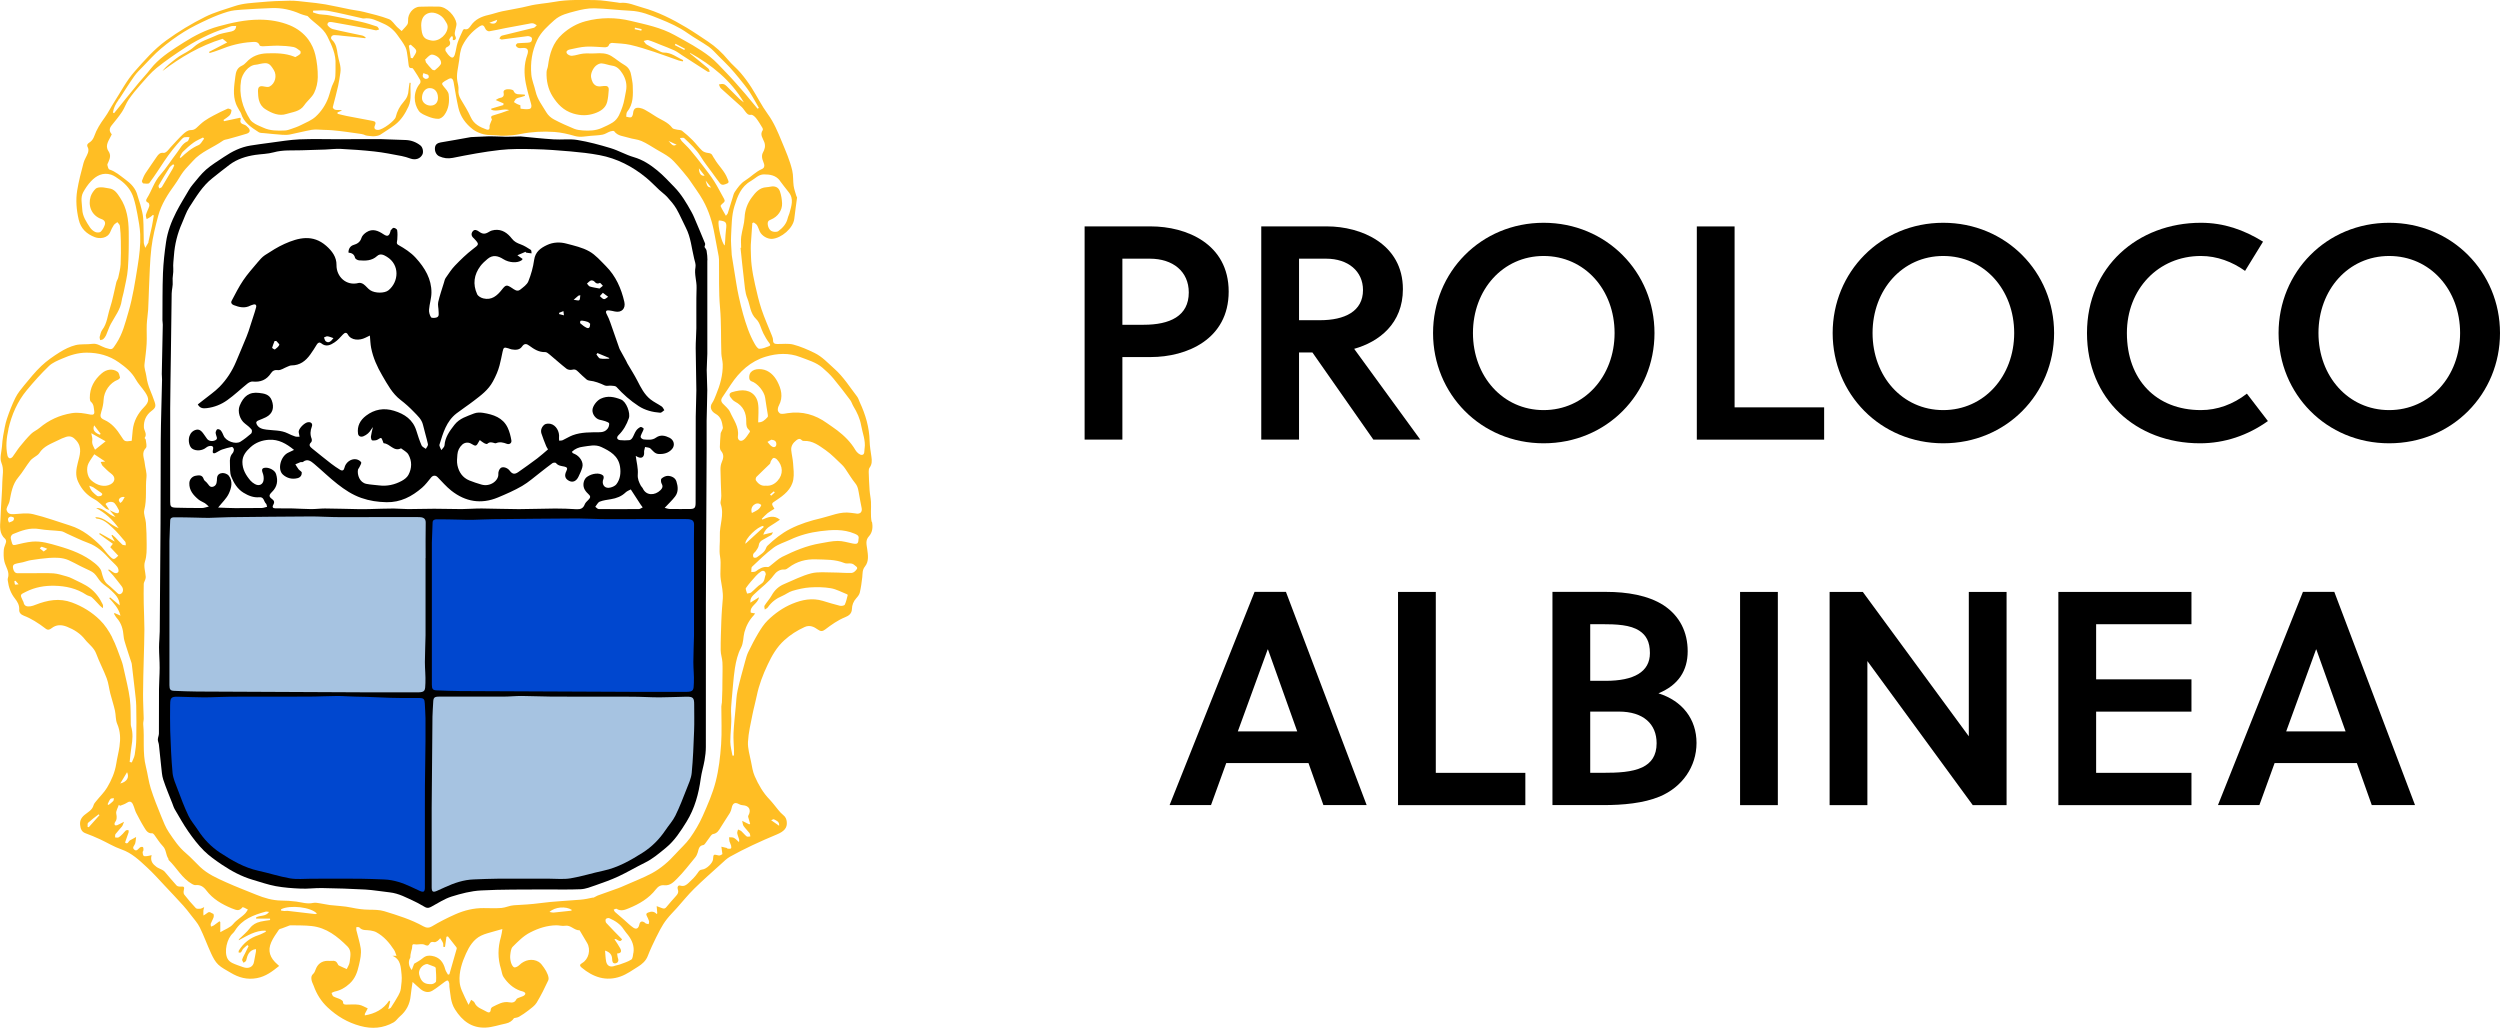 <?xml version="1.0" encoding="UTF-8"?>
<svg id="Livello_2" data-name="Livello 2" xmlns="http://www.w3.org/2000/svg" viewBox="0 0 574.56 236.23">
  <defs>
    <style>
      .cls-1, .cls-2, .cls-3, .cls-4 {
        stroke-width: 0px;
      }

      .cls-2 {
        fill: #a6c3e1;
      }

      .cls-3 {
        fill: #ffbe24;
      }

      .cls-4 {
        fill: #0047cf;
      }
    </style>
  </defs>
  <g id="Livello_1-2" data-name="Livello 1">
    <g>
      <g>
        <g>
          <path class="cls-1" d="m162.59,59.85c0-.74-.07-1.49-.2-2.23-.06-.33-.34-.62-.48-.86.05-.28.22-.6.13-.82-.79-1.96-1.63-3.89-2.45-5.84-.2-.48-.42-.94-.67-1.39-1.13-2.03-2.3-4.04-3.94-5.72-1.28-1.31-2.52-2.68-3.93-3.83-1.6-1.31-3.33-2.45-5.4-3.05-1.81-.52-3.48-1.51-5.29-2.06-2.51-.76-5.06-1.45-7.65-1.88-1.77-.29-3.63-.02-5.45-.14-2.55-.16-5.08-.44-7.62-.68-.12-.01-3.89.14-4.09.05l-2.07-.06c-.8-.02-1.59-.02-2.39.04-.96.07-2.62.08-2.89.13-2.3.44-4.62.81-6.93,1.22-.66.12-1.21.42-1.3,1.17-.11.86.29,1.72,1.01,2.03.98.43,1.94.57,3.07.35,3.59-.72,7.19-1.4,10.82-1.81,2.62-.3,5.3-.25,7.95-.19,2.75.06,5.51.27,8.25.51,2.25.2,4.5.44,6.71.86,4.02.76,7.57,2.59,10.72,5.18,1.06.87,2.01,1.88,3.02,2.82.6.56,1.29,1.04,1.84,1.64.76.84,1.52,1.71,2.09,2.68.81,1.4,1.43,2.91,2.17,4.35,1.15,2.23,1.33,4.71,1.91,7.09.16.65.43,1.37.31,1.98-.32,1.64.31,3.19.25,4.8-.1,3.08-.02,6.17-.05,9.25-.01,1.52-.16,3.05-.15,4.57.02,3.23.13,6.46.15,9.69,0,2.01-.13,4.03-.14,6.04-.03,6.59-.02,13.18-.03,19.77,0,1.23-.22,1.47-1.44,1.47-1.5,0-3,.02-4.5-.01-.39,0-.78-.17-1.17-.26.87-.94,1.71-1.71,2.39-2.6.81-1.05.68-2.31.31-3.47-.27-.86-1.12-1.25-1.96-1.28-.5-.01-1.1.28-1.47.63-.2.19-.14.88.05,1.2.37.64.1,1.08-.29,1.46-1.29,1.27-3.28,1.29-4.05-.39-.1-.23-.33-.4-.45-.62-.44-.82-.79-1.58-.71-2.64.11-1.37-.29-2.79-.47-4.23.09.05.26.15.44.24.87.44,1.48.07,1.49-.88,0-.17-.03-.35,0-.52.05-.3.14-.59.21-.88.42.11.96.08,1.24.34.57.53,1,1.21,1.87,1.26,1.19.07,2.29-.21,3.09-1.13.74-.86.47-2.07-.58-2.6-1-.5-2.08-.76-3.1-.03-.88.64-1.86.49-2.81.42-.26-.02-.63-.27-.71-.5-.08-.24.12-.58.23-.86.15-.37.4-.72.46-1.1.02-.1-.56-.48-.72-.41-.39.18-.78.49-1.02.85-.35.5-.53,1.12-.85,1.64-.15.24-.44.52-.69.54-.71.07-1.44.08-2.14,0-.73-.09-.9-.62-.37-1.14,1.13-1.11,1.87-2.43,2.38-3.91.39-1.13-.54-3.8-1.83-4.3-1.55-.6-3.05-.93-4.65-.17-.88.42-1.88,1.69-1.89,2.65-.02.94.71,1.92,1.6,2.17.44.12.9.18,1.33.34.34.12.89.32.91.53.05.39-.12.91-.38,1.23-.43.54-1,.77-1.79.78-2.08.03-4.2-.05-6.2.69-.8.3-1.53.78-2.31,1.14-.24.11-.54.08-.81.11-.01-.24-.06-.48-.03-.71.16-1.38-.69-2.87-1.94-3.15-.45-.1-1.1-.08-1.42.18-.58.47-.93,1.21-.69,2.01.31.99.72,1.96,1.1,2.93.08.21.22.39.42.74-.82.69-1.61,1.42-2.47,2.07-1.43,1.08-2.9,2.12-4.37,3.15-.85.59-1.38.47-1.98-.34-.44-.6-1.46-1.01-2.03-.62-.35.24-.61.92-.57,1.37.13,1.5-1.82,3.07-3.91,2.45-.93-.28-1.87-.57-2.76-.94-1.55-.64-2.4-1.91-2.73-3.48-.17-.79-.08-1.65-.01-2.46.07-.89.44-1.67,1.11-2.29.56-.52,1.41-.61,2.06-.21,1.1.67,1.17.63,1.82-.58.04-.08.09-.15.16-.26.38.28.68.54,1.02.72.21.12.6.25.7.15.56-.54,1.14-.33,1.74-.15.08.02.18.03.26,0,.87-.38,1.67-.17,2.52.15.55.2,1.13-.15,1.02-.8-.17-.99-.42-2-.85-2.91-1.11-2.33-3.31-3.03-5.62-3.41-.69-.11-1.49-.11-2.12.14-1.61.65-3.31,1.09-4.5,2.61-1.12,1.45-2.15,2.83-2.28,4.74-.03.37-.48.71-.73,1.07-.15-.43-.53-.93-.42-1.28.82-2.64,1.57-5.35,3.91-7.16,1.29-.99,2.67-1.88,3.96-2.88,1.67-1.28,3.35-2.5,4.41-4.47.65-1.2,1.18-2.39,1.52-3.68.27-1.04.48-2.09.7-3.15.21-.99.34-1.08,1.33-.77.25.08.49.19.74.24.91.15,1.84.18,2.42-.68.54-.79,1.09-.59,1.65-.17,1.1.81,2.2,1.52,3.66,1.47.34-.01.74.34,1.05.6,1.29,1.07,2.53,2.2,3.85,3.23.32.25.92.33,1.31.22.58-.16.91.02,1.29.4.64.64,1.32,1.25,2.01,1.85.16.14.4.22.61.25,1.27.13,2.42.58,3.57,1.12.4.19.97,0,1.46.05.41.04.98.03,1.21.28,1.53,1.68,3.21,3.18,5.11,4.41,1.49.97,3.2,1.4,4.96,1.53.3.02.62-.38.94-.59-.19-.28-.33-.66-.59-.84-.84-.58-1.79-1.01-2.59-1.64-1.41-1.12-2.21-2.72-3.02-4.3-.69-1.35-1.53-2.64-2.29-3.95-.11-.2-.19-.42-.3-.62-.47-.85-.94-1.7-1.41-2.56-.05-.09-.09-.18-.13-.28-.7-1.98-1.37-3.97-2.08-5.95-.23-.65-.49-1.29-.82-1.9-.42-.78-.04-.94.52-.89.45.05.9.15,1.34.25,1.55.34,2.53-.66,2.18-2.21-.71-3.09-1.96-5.93-4.23-8.21-1.21-1.21-2.37-2.58-3.83-3.4-1.58-.89-3.46-1.31-5.25-1.78-1.49-.4-3.05-.34-4.47.33-1.46.69-2.69,1.55-2.95,3.42-.23,1.68-.7,3.35-1.33,4.92-.31.77-1.18,1.36-1.88,1.92-.69.54-1.33-.02-1.88-.38-1.2-.79-1.42-.79-2.32.37-1.09,1.39-2.36,2.49-4.28,2.01-.53-.13-1.2-.51-1.41-.97-1.04-2.28-.74-4.49.77-6.49.45-.6,1.04-1.11,1.61-1.6,1.21-1.03,2.43-.73,3.64.04,1.34.85,3.25.96,4.23.24.07-.05.1-.14.21-.28-.42-.29-.78-.54-1.21-.85.69-.29,1.25-.53,1.89-.81,0-.02.04.18.13.2.41.08.83.12,1.24.17-.05-.27,0-.69-.17-.8-.75-.48-1.52-.97-2.34-1.27-.79-.29-1.46-.59-2.01-1.31-.98-1.26-2.23-2.2-3.98-2-.41.05-.85.17-1.2.39-.95.59-1.49.64-2.37,0-.49-.35-1.01-.62-1.45-.08-.43.53-.33,1.13.23,1.59.02.02.04.04.06.06,1.28,1.37,1.19,1.34-.29,2.47-1.46,1.12-2.8,2.43-4.08,3.76-.82.85-1.46,1.87-2.14,2.84-.22.32-.29.74-.41,1.12-.45,1.47-.96,2.92-1.3,4.41-.15.67.08,1.42.08,2.14,0,.52.21,1.2-.48,1.42-.39.13-1.13.15-1.26-.06-.31-.49-.5-1.17-.45-1.75.1-1.31.54-2.6.55-3.9.03-3.1-1.48-5.67-3.61-8-1.13-1.24-2.55-2.15-4.01-2.97-.54-.3-.26-.78-.23-1.24.05-.72.08-1.45-.03-2.16-.03-.23-.52-.52-.81-.53-.23,0-.47.38-.69.61-.05.05-.03.17-.05.25-.3,1.06-.69,1.22-1.59.62-1.23-.82-2.5-1.38-3.9-.48-.47.3-.99.78-1.15,1.28-.3,1-.97,1.41-1.86,1.67-.72.21-1.19.94-1.13,1.75.72.08,1.31.33,1.5,1.2.06.26.6.56.94.58,1.47.12,2.92.11,4.12-.99.76-.7,1.59-.24,2.23.15,3.06,1.84,2.77,5.79.39,7.72-.87.71-3.07.72-4.19-.02-.56-.37-.96-.97-1.51-1.36-.3-.22-.8-.4-1.14-.31-2.88.77-5.15-1.48-5.1-4.12.03-1.83-1.01-3.22-2.36-4.41-3.09-2.7-6.35-1.89-9.58-.45-1.57.7-3.05,1.65-4.5,2.59-.66.43-1.19,1.07-1.71,1.68-1.13,1.35-2.32,2.67-3.3,4.13-1,1.48-1.8,3.09-2.64,4.67-.24.45-.02.82.48,1.01,1.27.49,2.53.79,3.83.1.17-.09.38-.13.57-.2.62-.23.87.1.73.62-.37,1.41-.89,2.77-1.31,4.17-.26.86-.54,1.71-.88,2.54-.78,1.93-1.61,3.84-2.41,5.76-.9,2.16-2.17,4.11-3.79,5.77-1.13,1.15-2.5,2.06-3.76,3.08-.42.34-.84.66-1.25.98.51.91,1.23.96,2.1.85,1.72-.21,3.3-.85,4.67-1.83,1.62-1.15,3.07-2.54,4.62-3.79.33-.26.82-.53,1.21-.49,1.8.19,3.19-.37,4.2-1.89.38-.56.8-.83,1.63-.74.66.08,1.4-.49,2.11-.76.33-.13.67-.32,1-.32,1.94,0,3.26-1.03,4.32-2.51.53-.74,1.03-1.51,1.5-2.3.27-.45.65-.57,1-.28,1.11.93,2.14.42,3.07-.2.73-.48,1.32-1.17,1.93-1.82.41-.44.83-.54,1.12,0,.79,1.45,2.74,1.39,3.99.77.3-.15.6-.29,1.08-.52.1,1.05.12,1.96.29,2.83.45,2.28,1.39,4.37,2.56,6.36,1.19,2.03,2.28,4.13,4.22,5.62,1.09.83,2.11,1.76,3.06,2.75.83.87,1.78,1.68,2.08,2.98.34,1.49.82,2.95,1.14,4.45.06.3-.31.7-.49,1.05-.34-.26-.83-.45-.98-.79-.47-1.09-.84-2.22-1.19-3.36-.79-2.57-2.7-3.85-5.13-4.6-2.34-.72-4.5-.34-6.43,1.12-1.35,1.02-2.11,2.39-1.85,4.16.09.59.64.82,1.25.57.79-.33,1.39-.87,1.81-1.62.09-.16.22-.3.36-.49-.17.77-.37,1.46-.46,2.17-.04.3.13.87.27.89.42.05.95.03,1.3-.19.81-.5.82-.54,1.15.34.07.18.15.51.24.52,1.42.07,2.29,2.01,3.96,1.16.58.46,1.35.82,1.69,1.42.86,1.52.82,3.18,0,4.7-.31.57-.93,1.04-1.52,1.36-1.62.88-3.37,1.28-5.24,1.04-.96-.12-1.94-.16-2.89-.35-1.57-.31-2.13-2.09-1.94-3.22.03-.21.23-.38.32-.59.17-.39.55-.94.41-1.16-.21-.35-.75-.63-1.19-.69-1.2-.16-2.39.78-2.64,1.96-.13.61-.5.78-1.01.46-.7-.43-1.39-.9-2.04-1.4-1.47-1.14-2.91-2.3-4.35-3.47-.49-.4-.95-.81-.25-1.47.16-.15.19-.58.1-.81-.37-.94-.31-1.84.05-2.77.25-.65-.15-1.09-.85-1.02-.77.08-1.99,1.26-2.16,2.06-.02.08,0,.2,0,.28.06.33.13.67.19,1-.33-.01-.68.04-.99-.05-.6-.19-1.18-.45-1.74-.73-1.55-.76-3.25-.63-4.89-.85-.88-.12-1.74-.29-2.22-1.2-.26-.5-.05-.74.4-.92.58-.24,1.18-.46,1.73-.74,1.57-.8,1.93-2.23,1.32-3.86-.54-1.45-1.8-1.57-2.87-1.71-2.28-.29-3.61.72-4.51,2.95-.53,1.33.05,3.21,1.22,4.09.55.41,1.09.85,1.52,1.37.15.17.09.76-.09.92-.78.68-1.59,1.32-2.46,1.87-1.13.71-3.38-.14-3.87-1.36-.17-.42-.36-.85-.64-1.2-.16-.2-.54-.36-.77-.31-.18.03-.35.4-.41.65-.05.2.03.45.08.67.09.44.51.91-.21,1.24-.67.31-1.49.18-1.87-.36-.28-.4-.57-.79-.84-1.19-.4-.58-.91-1.05-1.64-.88-.76.18-1.31.73-1.56,1.48-.34,1.03-.03,2.4.61,2.85.92.65,2.39.49,3.26-.25.29-.25.8-.42,1.17-.36.58.1.43.6.34,1.05-.11.52.09.82.67.53.49-.24.93-.57,1.44-.75.74-.26,1.52-.46,2.29-.61.12-.02.43.36.44.56,0,.3-.1.67-.29.88-.6.66-.67,1.45-.62,2.26.06,1.06-.07,2.22.31,3.15.58,1.42,1.38,2.8,2.79,3.67,1.13.69,2.31,1.18,3.66,1.05,1.1-.11,1.01,1.01,1.54,1.48.13.11.13.37.24.72-.43.1-.83.26-1.22.27-2.03.03-4.07.04-6.1.03-1.31-.01-2.62-.08-3.93-.13.91-1.16,1.92-2.07,2.45-3.2.61-1.3,1-2.83-.03-4.15-.29-.37-.99-.62-1.47-.58-.57.05-1.16.34-1.21,1.19-.04.7.02,1.61-.84,1.93-.89.33-1.12-.6-1.6-1.02-.23-.2-.53-.42-.61-.69-.32-1.04-1.1-.93-1.86-.79-.82.15-1.42.85-1.45,1.68-.06,1.67.92,2.78,2.08,3.76.43.36,1,.56,1.49.86.27.17.5.42.91.78-.66.15-1.09.33-1.53.33-2.02,0-4.03,0-6.05-.07-1.12-.04-1.3-.27-1.3-1.35,0-7.16-.02-14.32,0-21.48.02-4.17.11-8.34.16-12.5.06-4.63.1-9.26.18-13.89.02-.92.32-1.85.23-2.76-.1-1,.22-1.95.14-2.95-.08-.99.08-2.01.15-3.01.18-2.58.81-5.11,1.87-7.48.54-1.21.94-2.51,1.65-3.61,1.56-2.39,3.01-4.89,5.32-6.7,1.32-1.04,2.62-2.11,3.97-3.11,1.74-1.29,3.75-1.92,5.87-2.24,1.41-.21,2.88-.21,4.24-.59,2.11-.59,4.23-.4,6.36-.47,1.83-.06,3.66-.1,5.48-.17,1.19-.04,2.38-.21,3.57-.15,2.58.13,5.16.31,7.72.59,2.11.23,4.2.66,6.29,1.05.69.13,1.35.35,2.01.58,1.17.41,2.26.04,2.75-.92.31-.61.09-1.68-.46-2.1-.97-.76-2.09-1.18-3.32-1.24-1.9-.09-3.79-.11-5.69-.2-.29-.01-1.2.01-1.63,0-.95-.04-6.09.02-7.79.02-3.12,0-6.25-.1-9.36.03-2.25.1-4.49.49-6.74.78-1.51.19-3.01.41-4.51.64-2.24.36-4.23,1.35-6.09,2.61-1.39.94-2.85,1.81-4.11,2.91-1.14,1-2.08,2.25-3.06,3.42-.34.4-.64.83-.9,1.28-.99,1.69-2.03,3.35-2.92,5.09-1.1,2.17-1.98,4.45-2.33,6.87-.35,2.37-.61,4.76-.71,7.15-.14,3.6-.09,7.21-.12,10.82,0,.34.09.69.08,1.03-.07,3.78-.16,7.55-.23,11.33,0,.43.07.86.06,1.29-.05,2.33-.12,4.67-.17,7-.05,2.33-.12,4.65-.13,6.98-.03,6.37-.02,12.75-.05,19.12-.04,8.26-.11,16.51-.18,24.77-.01,1.22-.16,2.43-.16,3.65,0,1.57.15,3.14.14,4.71,0,1.62-.14,3.25-.15,4.87-.02,3.41,0,6.82-.02,10.23,0,.46-.24.92-.25,1.39,0,.4.21.8.25,1.2.19,1.68.34,3.37.53,5.05.12.99.16,2.03.47,2.96.61,1.86,1.38,3.66,2.09,5.48.18.45.31.93.56,1.35,1.01,1.71,1.97,3.46,3.1,5.08,1.08,1.55,2.25,3.09,3.59,4.42,1.22,1.21,2.67,2.22,4.1,3.19,2.21,1.48,4.55,2.75,7.12,3.5,1.75.51,3.49,1.13,5.28,1.46,1.91.35,3.87.49,5.81.57,1.61.07,3.22-.16,4.83-.13,3.32.06,6.63.15,9.94.34,1.88.11,3.75.45,5.63.65,2.1.23,3.91,1.25,5.77,2.11.83.38,1.6.88,2.41,1.31.5.27.95.12,1.43-.15,1.5-.81,2.97-1.79,4.58-2.3,2.2-.69,4.5-1.29,6.78-1.41,4.77-.26,9.56-.19,14.35-.23,2.85-.02,5.71.08,8.55-.05,1.16-.05,2.32-.52,3.44-.91,1.77-.62,3.55-1.25,5.25-2.04,2.06-.96,4.02-2.14,6.07-3.14,1.8-.88,3.28-2.16,4.81-3.41,2.05-1.68,3.42-3.84,4.78-6.03,1.88-3.05,2.78-6.41,3.26-9.92.19-1.4.63-2.77.87-4.17.18-1.02.3-2.05.3-3.08.02-8.44.01-16.87.01-25.31,0-2.47,0-4.94,0-7.42.05-11.94.12-23.89.17-35.83,0-2.13-.02-4.26,0-6.39.03-2.35.14-4.7.15-7.04,0-1.54-.13-3.08-.13-4.62,0-1.25.13-2.51.14-3.76.02-4.28,0-8.55,0-12.83,0-2.89.01-5.79,0-8.68Zm-22.57,22.42c0,.05-.02.11-.02.16-.7,0-1.42.1-2.08-.04-.34-.07-.57-.6-.85-.93.08-.11.16-.21.23-.32.91.38,1.82.75,2.72,1.13Zm-.26-14.06c-.32.2-.66.58-.95.54-.34-.04-.63-.45-.95-.7.19-.21.38-.42.69-.76.49.37.85.64,1.21.91Zm-3.97-3.74c.21-.08.63.03.78.2.38.44.71.65,1.29.34.09-.05.46.43.7.67-.29.24-.57.47-.77.63-.91-.18-1.59-.26-2.24-.47-.26-.08-.43-.44-.65-.67.29-.24.55-.56.88-.7Zm-1.96,9.22c.42.07.85.13,1.24.29.26.1.46.35.56.43,0,.84-.26,1.18-.84.91-.51-.25-.97-.63-1.41-1-.09-.08-.07-.38,0-.54.03-.08.3-.1.44-.08Zm-.94-5.72c.06-.05.16-.04.48-.12-.08.46-.03.98-.25,1.14-.22.16-.7-.04-1.28-.1.5-.44.77-.68,1.05-.91Zm-4.37,3.91c.27-.1.54-.21.97-.38.05.39.08.68.12.97-.37-.1-.75-.19-1.12-.29.01-.1.02-.21.03-.31Zm-64.32,7.37c-.2.43-.62.77-1.02,1.06-.08.06-.65-.31-.64-.38.14-.53.37-1.04.57-1.56.13,0,.26,0,.39-.01.25.31.77.74.69.9Zm10.67-.81c-.22-.18-.28-.58-.41-.88.27-.1.55-.3.8-.27.44.05.86.25,1.38.42-.7.95-1.22,1.16-1.77.72Zm60.3,36.49c-.3.3-.65.62-.79,1-.35.93-.98,1.15-1.9,1.1-1.64-.1-3.28-.17-4.91-.16-2.78.01-5.56.14-8.34.14-2.84,0-5.68-.13-8.53-.15-1.53-.01-3.07.13-4.6.14-2.1,0-4.2-.08-6.3-.08-2,0-4,.08-6,.08-1.12,0-2.24-.13-3.36-.13-1.78,0-3.56.08-5.34.12-.9.02-1.81.04-2.72.02-2.57-.04-5.13-.13-7.7-.15-1.06,0-2.12.15-3.18.14-1.41,0-2.81-.12-4.22-.15-1.32-.03-2.64,0-3.96-.02-.59-.01-.84-.25-.49-.86.27-.47.24-.88-.28-1.26-.8-.57-.78-.93-.04-1.65,1.2-1.17,1.43-2.55.94-4.11-.29-.94-1.59-1.47-2.31-1.46-.92.01-1.08.38-.75,1.25.19.49.26,1.08.19,1.59-.15,1.06-1.05,1.45-2,.92-.37-.21-.73-.47-1.01-.79-1.05-1.23-1.86-2.58-1.86-4.29,0-1.47.87-2.47,1.83-3.36,1.19-1.11,2.71-1.65,4.29-1.74,2.17-.13,3.96.86,5.75,2.33-.53.25-.9.44-1.27.6-1.8.77-2.63,3.88-1.28,5.08.93.83,2.1,1.13,3.36.81.65-.16.99-.67.97-1.26,0-.26-.51-.49-.73-.77-.28-.36-.5-.76-.75-1.15.39-.17.77-.35,1.16-.49.18-.06.46.04.59-.06,1.03-.82,1.84-.16,2.56.44,1.82,1.53,3.52,3.21,5.4,4.67,1.65,1.29,3.39,2.45,5.45,3.17,1.91.67,3.8.94,5.8.98,3.22.06,5.82-1.31,8.16-3.33.79-.68,1.42-1.55,2.09-2.36.42-.51,1.02-.54,1.48-.07,1.03,1.05,2,2.19,3.15,3.1,3.24,2.56,6.86,3.18,10.72,1.57,1.89-.79,3.78-1.61,5.55-2.64,1.51-.88,2.84-2.08,4.24-3.15.91-.7,1.8-1.43,2.73-2.09.19-.14.71-.17.81-.04.51.65,1.24.68,1.92.82.63.13.81.39.49,1.01-.55,1.08-.31,1.83.66,2.3.83.4,1.63.04,2.12-1,.33-.69.67-1.4.87-2.13.35-1.25-.65-2.53-1.63-3.01-.18-.09-.37-.15-.54-.25-.07-.04-.1-.13-.23-.31.74-.72,1.6-1.05,2.55-1.17,1.41-.18,2.83-.59,4.23.07,2.01.95,3.9,2.01,4.29,4.51.22,1.44.06,2.86-.82,4.02-.36.47-1.14.79-1.76.84-1.12.1-1.69-.98-1.24-2.03.1-.22.08-.65-.07-.79-.79-.71-2.49-.54-3.69.3-.71.5-1.06,1.68-.67,2.66.18.45.53.88.89,1.21.63.57.66.85.04,1.47Zm11.66,2.06c-3.08.03-6.16.03-9.24,0-.26,0-.52-.34-.78-.52.34-.41.59-1.01,1.02-1.18.81-.32,1.71-.42,2.59-.57,1.26-.21,2.41-.63,3.36-1.55.33-.32.81-.48,1.19-.69.7,1.07,1.35,2.07,1.99,3.06.09.14.18.29.28.43.15.22.32.43.47.64-.3.13-.6.38-.89.39Z"/>
          <g>
            <path class="cls-2" d="m97.8,128.25c0,3.76,0,7.53,0,11.29,0,2.15.02,4.31,0,6.46-.03,2.05-.14,4.11-.15,6.16,0,1.61.19,3.22.12,4.82-.07,1.7,0,2.14-1.83,2.14-3.45,0-6.9.01-10.34,0-13.43-.06-26.85-.12-40.28-.19-1.77,0-3.53-.1-5.3-.16-.85-.03-1.08-.3-1.08-1.29,0-4.62,0-9.24,0-13.86,0-4.19,0-8.38,0-12.57,0-2.24-.02-4.47,0-6.71.02-1.55.15-3.11.17-4.66,0-.69.5-.79.9-.79,1.66-.02,3.33.04,5,.07,1,.02,1.99.07,2.99.06,1.57-.03,3.14-.14,4.71-.16,6.32-.07,12.64-.14,18.96-.17,1.78,0,3.56.14,5.34.15,2.77.03,5.54,0,8.31,0,3.54,0,7.08,0,10.63,0,.28,0,.57,0,.85.04.71.12,1.06.47,1.04,1.29-.05,2.69-.02,5.37-.02,8.06Z"/>
            <path class="cls-4" d="m159.5,128.58c0,3.71,0,7.42,0,11.13,0,2.12.02,4.25,0,6.37-.03,2.02-.15,4.05-.15,6.07,0,1.59.19,3.17.12,4.75-.07,1.68,0,2.11-1.87,2.11-3.53,0-7.06.01-10.59,0-13.74-.06-27.49-.12-41.23-.19-1.81,0-3.62-.1-5.43-.16-.87-.03-1.1-.3-1.1-1.27,0-4.56,0-9.11,0-13.67,0-4.13,0-8.26,0-12.39,0-2.2-.02-4.41,0-6.61.02-1.53.15-3.06.17-4.59,0-.68.51-.77.92-.78,1.7-.02,3.41.04,5.11.07,1.02.02,2.04.07,3.06.05,1.61-.03,3.21-.14,4.82-.15,6.47-.07,12.93-.14,19.4-.17,1.82,0,3.65.13,5.47.15,2.83.03,5.67,0,8.5,0,3.63,0,7.25,0,10.88,0,.29,0,.59,0,.87.04.72.12,1.08.46,1.06,1.27-.05,2.65-.02,5.3-.02,7.94Z"/>
            <path class="cls-2" d="m159.52,168c-.12,3.22-.24,6.44-.55,9.64-.12,1.27-.72,2.52-1.19,3.73-.8,2.05-1.59,4.11-2.56,6.08-.58,1.19-1.51,2.2-2.26,3.31-1.4,2.1-3.16,3.87-5.25,5.2-2.81,1.78-5.72,3.44-9.05,4.15-2.52.53-4.99,1.33-7.52,1.75-1.63.27-3.34.08-5.01.08-3.85,0-7.7-.02-11.54,0-1.9.01-3.8.1-5.7.17-2.33.08-4.49.82-6.59,1.78-.63.29-1.25.57-1.88.85-.9.4-1.2.22-1.21-.79-.01-2.66,0-5.31,0-7.97h0c0-3.4-.02-6.81,0-10.21.05-7.02.11-14.04.18-21.05.01-1.11.13-2.22.17-3.33.04-1.06.25-1.28,1.35-1.29,1.36,0,2.71,0,4.07,0,3.58,0,7.16.02,10.74,0,1.39,0,2.79-.16,4.18-.15,2.32.01,4.64.14,6.96.15,6.11.02,12.22,0,18.33.02,2.12,0,4.23.15,6.35.15,2.08,0,4.17-.12,6.25-.15,1.48-.02,1.75.27,1.75,1.77,0,2.04.06,4.08-.02,6.11Z"/>
            <path class="cls-4" d="m39.11,161.89c0-1.5.26-1.79,1.7-1.77,2.02.03,4.04.15,6.06.15,2.05,0,4.11-.14,6.16-.15,5.93-.02,11.86,0,17.79-.02,2.25,0,4.5-.14,6.76-.15,1.35,0,2.71.14,4.06.15,3.47.02,7.26.32,10.73.32,1.32,0,2.63,0,3.95,0,1.07,0,1.27.23,1.31,1.29.04,1.11.15,2.22.16,3.33.07,7.02-.19,13.72-.14,20.74.02,3.4,0,6.81,0,10.21h0c0,2.66,0,5.31,0,7.97,0,1-.29,1.18-1.17.79-.61-.28-1.22-.57-1.83-.85-2.03-.96-4.13-1.7-6.39-1.78-1.84-.07-3.69-.15-5.53-.17-3.73-.03-7.47,0-11.2,0-1.62,0-3.28.19-4.86-.08-2.46-.42-4.85-1.22-7.3-1.75-3.24-.71-6.06-2.36-8.79-4.15-2.03-1.33-3.74-3.11-5.09-5.2-.72-1.11-1.62-2.12-2.19-3.31-.94-1.97-1.71-4.03-2.48-6.08-.46-1.22-1.03-2.46-1.16-3.73-.3-3.2-.42-6.42-.54-9.64-.07-2.04-.02-4.08-.02-6.11Z"/>
          </g>
        </g>
        <path class="cls-3" d="m200.32,119.92c-.3-1.54-.07-3.05-.15-4.57-.05-.9-.26-1.79-.32-2.69-.1-1.4-.16-2.81-.2-4.21,0-.33.02-.74.21-.98.57-.77.54-1.59.42-2.46-.17-1.21-.39-2.42-.42-3.63-.07-3.16-.94-6.09-2.26-8.92-.21-.44-.33-.95-.62-1.32-1.67-2.17-3.12-4.52-5.21-6.38-1.47-1.31-2.81-2.79-4.6-3.66-1.56-.76-3.18-1.47-4.85-1.91-1.17-.3-2.46-.11-3.7-.13-.61,0-.98-.19-.96-.91,0-.35-.15-.72-.28-1.06-.79-2-1.69-3.97-2.37-6.01-.61-1.83-1.04-3.73-1.47-5.62-.34-1.47-.62-2.97-.8-4.47-.16-1.28-.16-2.58-.2-3.87-.02-.57.03-1.14.07-1.71.09-1.38.19-2.77.29-4.15.11-.04.23-.08.34-.13.25.21.58.37.74.64.26.44.41.95.62,1.42.44.99,1.78,1.79,2.85,1.71,2.1-.15,4.87-2.44,5.1-4.67.17-1.61.43-3.21.63-4.81.01-.11-.13-.24-.16-.37-.22-.78-.52-1.56-.63-2.36-.16-1.14-.05-2.34-.31-3.46-.53-2.32-1.5-4.49-2.41-6.69-.91-2.21-1.8-4.38-3.24-6.35-1.39-1.9-2.44-4.05-3.71-6.04-.76-1.19-1.61-2.34-2.53-3.42-.89-1.05-2-1.92-2.87-2.98-1.34-1.62-2.86-3.03-4.6-4.19-1.64-1.09-3.27-2.21-4.95-3.22-3.22-1.93-6.55-3.61-10.19-4.62-1.67-.46-3.27-1.26-5.08-1.05-.16.02-.34-.06-.51-.08-1.76-.2-3.53-.56-5.29-.57-3.09-.01-6.18-.16-9.28.41-1.95.36-3.96.44-5.92.94-1.99.51-4.04.79-6.05,1.22-1.09.23-2.14.62-3.22.86-1.6.36-3,.99-3.98,2.38-.36.5-.7,1.1-1.51.86-.09-.03-.28.11-.33.21-.43.96-.9,1.9-1.23,2.89-.29.86-.37,1.8-.63,2.67-.13.42-.37,1.07-.99.63-.47-.33-.84-.86-1.15-1.36-.11-.18-.03-.72.12-.79.77-.37,1.21-.77.72-1.7-.09-.16.25-.57.43-.84.04-.06.37-.01.37,0,.03.26.02.52.02.81.67.11.81-.43.63-.76-.37-.69-.1-1.27.03-1.91.08-.39.22-.8.17-1.18-.24-1.61-2.2-3.84-4.1-3.84-1.46,0-2.92-.04-4.38.03-1.48.07-2.73,1.65-2.63,3.16.02.32-.03.72-.2.97-.33.48-.77.88-1.28,1.46-.32-.28-.7-.59-1.05-.93-.63-.61-1.14-1.53-1.89-1.82-1.86-.71-3.82-1.16-5.75-1.65-1.02-.26-2.09-.36-3.13-.57-1.91-.38-3.8-.82-5.72-1.16-1.41-.25-2.84-.39-4.26-.54-1.31-.14-2.63-.33-3.94-.31-2.22.03-4.44.13-6.65.34-2.01.19-4,.24-5.99.91-2.28.77-4.59,1.38-6.78,2.47-3.16,1.57-6.13,3.37-8.99,5.45-2.78,2.02-4.98,4.58-7.2,7.08-1.89,2.12-3.22,4.74-4.78,7.15-.74,1.14-1.33,2.39-2.13,3.48-.98,1.34-1.86,2.71-2.41,4.3-.17.48-.5,1-.91,1.29-.53.37-.93.58-.52,1.33.17.3.12.82,0,1.17-.28.79-.8,1.51-1.01,2.31-.56,2.09-1.11,4.19-1.46,6.32-.36,2.23-.18,4.46.34,6.7.49,2.13,1.83,3.32,3.71,4.05,1.05.41,2.91.33,3.55-1.19.23-.55.48-1.09.81-1.58.19-.28.54-.46.82-.68.2.28.55.55.58.85.13,1.16.21,2.34.22,3.51.03,1.78.04,3.56-.05,5.33-.06,1.01-.33,2.02-.54,3.02-.08.38-.34.71-.44,1.09-.49,1.99-.83,4.02-1.47,5.96-.55,1.66-.64,3.5-1.76,4.98-.33.44-.45,1.05-.6,1.6-.06.24.07.52.12.78.24-.08.54-.09.71-.25.26-.24.48-.55.63-.87.39-.86.65-1.79,1.1-2.61.94-1.74,2.22-3.32,2.5-5.37.08-.62.31-1.22.43-1.83.36-1.85.86-3.68.99-5.55.21-2.81.22-5.63.19-8.45-.03-2.74-.42-5.45-1.97-7.79-.62-.94-1.25-2.02-2.6-2.17-.57-.06-1.13-.24-1.7-.24-.45,0-1.05.05-1.33.33-.49.48-.92,1.11-1.14,1.76-.66,2.01.09,4.38,2.5,5.22.66.23.95.72.74,1.33-.2.57-.51,1.17-.95,1.58-.24.22-.9.21-1.25.05-.47-.22-.92-.62-1.21-1.05-.83-1.27-1.7-2.55-1.77-4.13-.05-1.32-.46-2.69.21-3.94.49-.9,1.08-1.77,1.78-2.52,1.24-1.32,2.75-2.12,4.62-1.54.7.22,1.33.7,1.95,1.13,1.54,1.07,2.7,2.47,3.25,4.28.37,1.19.64,2.42.86,3.66.28,1.53.58,3.08.65,4.63.1,2.43-.19,4.83-.58,7.25-.58,3.59-1.11,7.18-2.14,10.68-.73,2.48-1.33,4.98-2.79,7.19-.95,1.43-.85,1.51-2.5.98-.99-.31-1.82-1.08-3-.91-1.27.18-2.61-.01-3.84.29-1.26.32-2.49.92-3.6,1.61-1.5.94-2.98,1.96-4.26,3.17-1.44,1.36-2.69,2.93-3.96,4.46-.74.9-1.5,1.83-2.01,2.86-.77,1.55-1.4,3.19-1.95,4.83-.41,1.25-.62,2.57-.86,3.87-.15.82-.22,1.65-.28,2.48-.1,1.26-.57,2.7-.13,3.75.64,1.54.23,2.94.21,4.39-.01,1.12-.09,2.24-.15,3.36-.05.89-.11,1.78-.16,2.67-.05.87-.06,1.75-.12,2.62-.11,1.61-.32,3.23,1.09,4.48.16.14.24.49.2.7-.14.6-.48,1.18-.52,1.78-.06.9-.07,1.86.14,2.72.32,1.28,1.29,2.42.78,3.87-.05.15-.02.35,0,.52.19,1.5.67,2.88,1.63,4.09.58.74,1.06,1.52.99,2.57-.05.66.38,1.13,1.07,1.39.85.32,1.67.74,2.45,1.21.88.53,1.73,1.12,2.54,1.75.53.42.93.26,1.37-.08,1.11-.87,2.27-.85,3.54-.35,1.63.64,3.1,1.57,4.15,2.93.85,1.09,2.06,1.85,2.58,3.27.7,1.91,1.68,3.72,2.4,5.63.42,1.11.54,2.34.83,3.5.34,1.31.77,2.6,1.07,3.93.23,1,.12,2.12.51,3.04.76,1.74.79,3.49.53,5.28-.19,1.32-.54,2.61-.74,3.93-.31,1.97-1.1,3.77-2.1,5.45-.66,1.11-1.64,2.04-2.46,3.06-.25.31-.55.63-.65,1-.3,1.14-1.33,1.6-2.1,2.25-.77.65-1.09,1.37-.99,2.29.09.81.3,1.57,1.22,1.9,1.13.41,2.24.88,3.33,1.38,1.66.77,3.24,1.75,4.95,2.34,2.37.82,4.09,2.48,5.84,4.1,1.43,1.31,2.73,2.77,4.06,4.19,1.45,1.53,2.89,3.07,4.31,4.63.63.69,1.2,1.44,1.77,2.18.7.92,1.52,1.8,2.02,2.83.97,1.96,1.71,4.04,2.63,6.03.42.9.9,1.83,1.6,2.5.8.77,1.86,1.27,2.83,1.86,1.87,1.13,3.81,1.68,6.06,1.26,2.06-.38,3.54-1.54,5.12-2.8-.17-.16-.25-.23-.33-.3-1.83-1.56-2.35-3.19-1.48-5.16.45-1.01,1.11-1.93,1.74-2.85.13-.2.49-.24.75-.34.39-.16.79-.31,1.19-.45.26-.09.54-.25.8-.24,1.6.03,3.21,0,4.79.17,3.41.37,5.94,2.39,8.26,4.71,1.01,1.01.61,2.37.48,3.59-.06.55-.43,1.06-.66,1.59-.6-.27-1.22-.52-1.81-.82-.14-.07-.23-.26-.3-.42-.26-.55-.68-.72-1.26-.65-.37.04-.75,0-1.12,0-1.23.03-2.17.71-2.61,1.85-.16.4-.3.86-.6,1.13-.54.48-.48,1.02-.36,1.58.09.41.32.78.46,1.18.68,1.9,1.7,3.55,3.2,4.96,2.17,2.03,4.59,3.47,7.49,4.26,2.73.75,5.25.54,7.68-.82.55-.31.92-.92,1.41-1.34,1.5-1.26,2.33-2.85,2.51-4.8.09-.98.27-1.96.44-3.15.73.66,1.28,1.2,1.87,1.68.8.64,1.75.87,2.64.35,1.02-.6,1.93-1.39,2.91-2.08.2-.14.49-.33.66-.27.17.07.28.39.34.63.06.25,0,.52.03.78.28,1.77.24,3.53,1.29,5.21,1.7,2.69,3.87,4.33,7.07,4.19,1.54-.07,3.07-.62,4.6-.93.85-.17,1.49-.62,1.9-1.24.43-.11.84-.13,1.15-.32.73-.43,1.45-.9,2.12-1.43.7-.56,1.5-1.09,1.94-1.82,1-1.65,1.85-3.39,2.67-5.14.16-.34.02-.9-.13-1.3-.21-.56-.51-1.09-.86-1.58-.35-.5-.73-1.05-1.23-1.35-1.43-.85-3.21-.47-4.43.73-.3.3-.85.62-1.18.53-.32-.09-.61-.65-.73-1.06-.16-.54-.25-1.15-.19-1.7.08-.69.15-1.56.58-1.98,1.22-1.2,2.4-2.45,3.98-3.26,1.92-.99,3.9-1.63,6.06-1.66.66,0,1.34.22,1.97.11,1.33-.25,2.11,1.1,3.35,1.04.03,0,.06.09.09.14.55.93,1.1,1.85,1.65,2.78.89,1.52.36,3.75-1.16,4.61-.6.34-.58.64-.13,1.02,2.64,2.22,5.62,3.26,8.98,2.06,1.42-.51,2.7-1.44,4-2.25.95-.59,1.8-1.33,2.23-2.43.31-.78.63-1.57.99-2.33.61-1.29,1.22-2.57,1.9-3.83.44-.82.94-1.62,1.52-2.35.7-.89,1.51-1.69,2.27-2.53,1.32-1.48,2.56-3.03,3.97-4.42,1.99-1.97,4.11-3.81,6.18-5.69.66-.6,1.3-1.25,2.05-1.68,1.69-.95,3.43-1.82,5.18-2.65,1.86-.88,3.74-1.7,5.64-2.49,1.66-.69,2.4-1.52,2.26-2.86-.06-.6-.23-1.12-.82-1.59-.85-.68-1.46-1.63-2.18-2.47-.3-.35-.57-.71-.89-1.04-1.55-1.57-2.62-3.46-3.49-5.44-.45-1.04-.62-2.21-.84-3.33-.29-1.5-.78-3.03-.7-4.53.11-2.11.62-4.2,1.03-6.28.28-1.45.7-2.87.99-4.32.51-2.5,1.43-4.88,2.51-7.16.96-2.03,2.05-3.99,3.81-5.59,1.43-1.31,2.96-2.26,4.68-3.05,1.19-.54,2.16-.05,3.04.58.64.46,1.06.45,1.66,0,1.45-1.1,2.92-2.16,4.64-2.85.75-.3,1.5-.78,1.53-1.86.02-.92.35-1.78,1.01-2.5.34-.37.69-.82.8-1.28.27-1.16.44-2.36.57-3.55.09-.86-.02-1.67.63-2.47.93-1.16.69-2.63.5-4-.14-1.02-.45-1.99.39-2.91.87-.94.94-2.19.71-3.34ZM20.41,190.1c-.09-.01-.18-.03-.27-.04.03-.33-.08-.8.1-.96.77-.7,1.61-1.31,2.43-1.95.06.07.13.13.19.2-.82.92-1.64,1.84-2.46,2.76Zm157.45-1.81c.54.32,1.31.48,1.2,1.49-.61-.42-1.15-.8-1.83-1.27.27-.1.52-.28.63-.22Zm1.34-146.79c.68.87,1.32,1.78,2.03,2.63,1.32,1.59.62,3.24.2,4.88-.1.38-.31.73-.39,1.11-.29,1.31-1.15,2.25-2.15,2.99-.36.27-1.22.22-1.64-.04-.71-.43-1.01-1.75-.68-2.22.13-.19.4-.3.63-.4,1.53-.62,2.61-2.1,2.54-3.73-.04-.92-.2-1.88-.5-2.75-.33-.96-1.17-1.28-2.17-1.07-.31.06-.62.11-.94.13-1.58.09-2.5,1.19-3.33,2.31-1.02,1.37-1.6,2.9-1.68,4.68-.07,1.45-.57,2.88-.77,4.34-.12.85-.02,1.73-.02,2.59-.05,0-.09,0-.14.01.25,2.38.48,4.76.77,7.14.19,1.51.23,3.1.8,4.47.65,1.58.61,3.43,2.05,4.79.83.78,1.07,2.18,1.63,3.27.39.75.81,1.51,1.33,2.17.3.38.36.62-.08.78-.71.26-1.46.6-2.19.58-.36,0-.79-.67-1.05-1.12-1.23-2.14-1.99-4.48-2.67-6.85-.38-1.31-.68-2.64-.98-3.97-.23-1.03-.42-2.08-.59-3.13-.34-2.02-.65-4.05-.98-6.07-.02-.14-.06-.28-.06-.43-.06-1.46-.24-2.94-.15-4.39.13-2.29.1-4.67.77-6.82.67-2.17,1.47-4.48,3.78-5.78.98-.55,1.74-1.51,2.99-1.52,1.4-.01,2.73.21,3.66,1.41Zm-3.91-11.58c-.73,1.04.06,1.88.37,2.76.32.9.09,1.67-.36,2.46-.18.33-.2.81-.14,1.19.07.47.33.91.45,1.38.13.49.02.91-.51,1.14-1.44.63-2.51,1.8-3.8,2.61-1.11.69-1.74,1.65-2.42,2.63-.27.38-.36.89-.51,1.35-.37,1.19-.73,2.39-1.11,3.58-.04.13-.17.23-.43.57-.47-.83-.9-1.5-1.22-2.22-.05-.12.29-.49.51-.65.37-.28.57-.52.3-1-.76-1.33-1.44-2.73-2.26-4.02-.79-1.25-1.71-2.42-2.61-3.59-.95-1.24-1.92-2.48-2.93-3.67-.6-.71-1.3-1.33-1.94-2.01-.18-.2-.28-.47-.41-.71.33,0,.79-.14.97.02,1.38,1.31,2.8,2.59,3.81,4.26.78,1.3,1.75,2.48,2.64,3.71.58.81,1.16,1.62,1.77,2.4.5.64,1.15.26,1.66.06.59-.23.21-.72.07-1.11-.64-1.76-2.09-2.98-2.99-4.57-.13-.22-.31-.42-.41-.66-.2-.5-.55-.62-1.07-.68-.47-.05-1.03-.23-1.36-.54-.79-.74-1.43-1.63-2.19-2.4-.76-.77-1.58-1.49-2.43-2.16-.26-.2-.71-.15-1.06-.24-.4-.11-.96-.13-1.17-.41-1.02-1.39-2.65-1.86-3.99-2.76-.76-.51-1.55-.98-2.34-1.43-.34-.19-.74-.33-1.13-.4-1.03-.19-1.47.21-1.56,1.27-.03.31-.21.79-.44.87-.32.11-.75-.07-1.13-.13.06-.37,0-.85.21-1.11,1.48-1.81,1.36-3.95,1.29-6.07-.02-.71-.21-1.41-.31-2.12-.16-1.09-.55-1.98-1.59-2.58-1.06-.61-1.99-1.43-3.03-2.07-1.15-.71-2.44-.68-3.74-.6-.91.06-1.83-.05-2.73.05-.87.09-1.72.44-2.59.5-.38.03-.98-.25-1.16-.57-.28-.5.25-.79.67-.88,1.25-.26,2.5-.58,3.77-.65,1.37-.08,2.76.09,4.13.14.5.02.96-.02,1.16-.64.06-.19.47-.38.7-.36,1.39.11,2.81.15,4.17.45,1.85.42,3.66,1.01,5.46,1.6,1.89.62,3.74,1.33,5.62,1.98.32.11.66.15.99.22.02-.1.04-.2.06-.3-1.46-.63-2.71-1.77-4.47-1.73-.44.01-.91-.31-1.34-.52-.87-.42-1.74-.84-2.57-1.33-.29-.17-.46-.54-.69-.81.36-.07.77-.29,1.08-.2.96.29,1.88.7,2.81,1.07,1.06.42,2.13.81,3.16,1.29.64.3,1.21.75,1.81,1.14,1.94,1.25,3.88,2.49,5.82,3.74.09.06.2.08.52.01-.11-.25-.16-.58-.35-.74-1.24-1.06-2.51-2.08-3.78-3.11-.18-.14-.39-.24-.45-.5,5.03,2.82,9.44,6.32,12.41,11.41-.34-.27-.71-.51-1.02-.81-.98-.95-1.94-1.93-2.91-2.9-.55-.55-.91-.64-1.81-.41.15.31.23.68.45.88,1.58,1.45,3.2,2.85,4.79,4.3.35.32.59.77.91,1.14.32.37.57.76,1.25.65.33-.06.86.41,1.14.76.56.71,1.02,1.5,1.49,2.28.08.13.11.39.03.5Zm-8.44,22.89c-.12.88-.14,1.77-.2,2.65-.02.3-.05.6-.09.95-.67-.38-1.66-4.64-1.39-5.69.09-.04.12-.07.14-.06,1.6.2,1.76.45,1.54,2.15Zm-3.42-9.7c-.82-.14-.88-.24-1.26-1.62.42.54.78,1.01,1.26,1.62Zm-1.49-2.74c-.81.14-1.26-.44-1.32-1.68.42.54.84,1.07,1.32,1.68Zm-6.43-7.1c-.76.32-.91.25-1.86-.88.58.27,1.16.55,1.86.88Zm-9.65-26.55c.02-.12.05-.24.07-.37.51.11,1.02.23,1.53.34-.02.12-.05.24-.07.36-.51-.11-1.02-.22-1.53-.34Zm9.23,3.65c.05-.1.11-.21.16-.31.72.38,1.44.76,2.16,1.14-.04.1-.08.2-.13.3-.73-.38-1.46-.75-2.19-1.13Zm-27.69-5.73c1.37-1.25,3.13-1.62,4.81-2.07,1.42-.38,2.92-.69,4.37-.66,2.77.06,5.54.44,8.31.56,2.41.1,4.56,1,6.74,1.88,2.23.9,4.4,1.85,6.37,3.25,1.58,1.12,3.31,2.04,4.89,3.15.84.6,1.53,1.42,2.27,2.16.87.86,1.75,1.71,2.59,2.61.75.81,1.46,1.67,2.16,2.53.8.99,1.62,1.97,2.32,3.03.79,1.2,1.46,2.47,2.18,3.72-.1.06-.2.12-.3.19-.94-1.13-1.87-2.27-2.82-3.4-.79-.93-1.6-1.85-2.41-2.76-.65-.72-1.3-1.44-1.98-2.13-1.22-1.23-2.35-2.58-3.71-3.64-2.52-1.97-5.36-3.45-8.16-5-3.18-1.76-6.64-2.43-10.07-3.26-3.43-.83-6.94-.84-10.38.08-1.99.53-3.74,1.52-5.32,2.93-2.25,2-2.96,4.58-3.33,7.38-.06.46-.31.91-.32,1.37-.07,1.98.35,3.93,1.37,5.56,1.11,1.77,2.51,3.29,4.75,3.97,1.74.53,3.36.51,4.94-.04,1.25-.43,2.51-1.15,2.87-2.63.22-.89.3-1.82.36-2.74.05-.75-.33-.99-1.07-.92-.57.06-1.21.19-1.7,0-.83-.33-1.15-1.19-1.29-2.02-.07-.44.06-.96.24-1.38.2-.46.5-.93.87-1.25.35-.29.88-.57,1.3-.54.82.06,1.61.41,2.43.52,1.16.15,1.82.96,2.36,1.8.78,1.21,1.12,2.59.82,4.05-.25,1.21-.4,2.45-.81,3.6-.48,1.32-.93,2.76-2.2,3.58-.81.52-1.71.92-2.59,1.31-1.37.6-2.84.66-4.3.55-.67-.05-1.38-.13-1.99-.38-1.57-.65-3.14-1.34-4.64-2.14-.68-.36-1.35-.94-1.74-1.6-.92-1.56-2.09-3.01-2.5-4.85-.29-1.3-.86-2.56-.98-3.86-.24-2.74.14-5.39,1.35-7.94.91-1.92,2.44-3.21,3.94-4.58Zm-13.14-.09c-.13.85-.73,1.1-1.8.69.57-.22,1.14-.44,1.8-.69Zm-8.76,9.56c.15-1.27.24-2.56.83-3.72.87-1.7,2.12-3.12,3.69-4.2.91-.63,1.14-.45,1.59.52.11.25.57.52.83.48,1.24-.19,2.47-.49,3.7-.73,1.74-.34,3.48-.65,5.23-.97.37-.07.75-.18,1.1-.13.32.04.6.28.9.44-.23.2-.43.53-.69.59-2.36.6-4.72,1.16-7.09,1.74-.17.04-.35.08-.47.19-.15.13-.24.34-.35.51.19.09.4.28.58.25,1.95-.24,3.9-.54,5.86-.77.32-.04.79.11.98.34.15.17.07.71-.11.92-.17.2-.59.22-.91.25-.73.06-1.47.04-2.2.12-.17.02-.46.4-.42.51.09.23.33.47.57.55.29.1.63.06.94.03,1.24-.11,1.5.48,1.12,1.58-.77,2.17-.76,4.34-.34,6.53.31,1.59.78,3.14,1.21,4.7.15.53.16,1.09-.43,1.21-.63.12-1.31,0-1.97-.07-.04,0-.04-.46-.06-.8-.27-.09-.52-.16-.74-.27-.26-.13-.5-.3-.74-.45.18-.27.3-.63.55-.79.33-.21.75-.25,1.14-.37.28-.09.56-.18.84-.27,0-.09-.01-.19-.02-.28-.42-.03-.85-.08-1.27-.08-.62,0-1.04-.12-1.33-.81-.12-.28-.92-.38-1.4-.35-.39.02-1.01.19-.88.82.17.82-.21,1.08-.92,1.2-.28.05-.53.26-.9.46.7.3,1.25.54,1.81.78-.02.13-.03.26-.05.38-.93.27-1.86.55-2.78.82.01.09.02.18.03.27,1.34.53,2.72-.39,4.11.06-.62.22-1.24.45-1.86.66-.54.18-1.08.35-1.62.5-.49.14-.93.26-.52.93.06.1-.11.34-.17.52-.13.41-.41.84-.36,1.23.08.68-.33.76-.7.62-1.5-.55-2.9-1.21-3.63-2.85-.64-1.43-1.49-2.77-2.29-4.12-.4-.69-.6-1.35-.52-2.17.07-.66-.16-1.36-.27-2.03-.26-1.54.21-3,.39-4.5Zm-6.9-11.13c1.22-.34,2.89.4,3.61,1.63.27.46.65.94.67,1.43.09,1.71-1.91,3.64-3.81,3.26-1.52-.31-2.17-.72-2.27-3.45,0-1.56.62-2.54,1.81-2.87Zm.1,17.27c1.16-.05,1.95.85,1.96,2.21,0,1.11-.65,1.82-1.72,1.81-.92,0-1.96-.68-1.96-1.74,0-1.28.73-2.25,1.72-2.29Zm-1.34-3.48c.42.41,1.37.1,1.15,1.08-.03.15-.54.34-.74.27-.6-.22-.81-.66-.41-1.35Zm2.62-.66c-.12.1-.54-.01-.69-.16-.5-.5-.94-1.06-1.39-1.61-.08-.1-.06-.27-.09-.41-.05-.06-.1-.12-.15-.18.44-.4.82-.91,1.33-1.15.31-.15.86.04,1.22.23.37.19.73.5.94.86.18.29.32.83.17,1.05-.35.53-.85.97-1.35,1.37Zm-5.59-5.86c.45.47,1.19.9,1.27,1.43.07.52-.52,1.14-.82,1.71-.14-.03-.29-.05-.43-.08-.15-.94-.3-1.88-.45-2.82.15-.08.3-.16.44-.24ZM27.18,22.97c.08-.11.21-.2.29-.32,1.12-1.71,2.2-3.46,3.38-5.13.59-.84,1.35-1.56,2.07-2.3,1.33-1.37,2.61-2.82,4.07-4.04,1.67-1.41,3.45-2.72,5.31-3.87,1.78-1.11,3.69-2.03,5.6-2.91,1.44-.67,2.94-1.25,4.46-1.71,1.03-.31,2.14-.4,3.22-.47,2.29-.16,4.58-.27,6.88-.36,2.29-.09,4.48.4,6.57,1.33.39.17.82.26,1.23.39.16.05.38.05.48.16,1.44,1.57,3.47,2.57,4.46,4.56,1.02,2.07,2.05,4.16,1.91,6.58-.02.35,0,.69,0,1.04-.04,1.05.08,2.07-.47,3.1-.55,1.03-.76,2.24-1.16,3.35-.62,1.71-1.63,3.24-2.94,4.44-.94.86-2.23,1.35-3.4,1.95-.7.36-1.46.61-2.2.87-.47.16-.96.34-1.45.36-1.69.07-3.4.1-4.99-.65-.62-.29-1.27-.52-1.86-.87-.43-.25-.88-.57-1.14-.97-1.76-2.76-2.64-5.75-2.09-9.05.22-1.35,1.59-3.49,3.43-3.58.28-.01.56-.11.84-.17,1.89-.39,2.25-.24,3.27,1.44.75,1.24.3,3.08-1,3.75-.32.17-.82.09-1.22,0-1.05-.24-1.47.04-1.44,1.12.02.67.05,1.37.22,2.01.23.86.66,1.56,1.5,2.09,1.51.96,3.18,1.62,4.79,1.09,1.4-.46,3.12-.52,4.12-2.01.68-1.01,1.75-1.78,2.27-2.84.54-1.09.83-2.41.84-3.63.02-1.71-.17-3.45-.56-5.11-.29-1.25-.87-2.51-1.63-3.55-1.06-1.44-2.55-2.54-4.2-3.23-2.24-.92-4.64-1.32-7.06-1.31-3.2,0-6.29.69-9.38,1.54-2.88.79-5.47,2.11-7.94,3.68-2.46,1.56-4.96,3.1-6.96,5.27-.51.56-.96,1.18-1.45,1.76-.63.74-1.28,1.44-1.9,2.18-1,1.2-1.99,2.41-2.97,3.63-.93,1.14-1.84,2.29-2.76,3.43-.09-.05-.18-.1-.27-.15.16-1.07.64-2.01,1.29-2.89ZM1.93,98.61c.75-3.29,2.07-6.34,4.23-8.94,1.6-1.93,3.28-3.81,5.08-5.54.81-.78,1.97-1.25,3.04-1.71,1.78-.78,3.62-1.37,5.62-1.37,2.71,0,5.17.65,7.41,2.23,1.53,1.09,2.94,2.21,3.88,3.9.59,1.06,1.48,1.95,2.16,2.96.94,1.42.99,2.17-.21,3.4-1.45,1.48-2.43,3.24-2.64,5.36-.08.79-.15,1.57-.23,2.41-1.66.23-1.64.17-2.43-1.06-.98-1.55-2.12-2.97-3.87-3.75-.96-.43-1.01-.84-.69-1.86.28-.88.49-1.82.53-2.74.08-1.95,1.44-3.94,3.29-4.63.2-.08.51-.38.48-.51-.11-.46-.22-1.07-.56-1.31-1.07-.77-2.48-.64-3.63.34-1.72,1.47-2.77,3.33-2.75,5.66,0,.3.05.72.24.88.73.59.66,1.43.78,2.2.1.66-.21.87-.87.75-1.43-.28-2.84-.57-4.33-.32-2.8.46-5.24,1.58-7.4,3.4-.6.51-1.38.82-1.93,1.37-.93.92-1.77,1.93-2.59,2.94-.59.73-1.06,1.56-1.63,2.3-.15.2-.48.4-.69.36-.2-.03-.44-.36-.49-.59-.46-2.06-.24-4.11.22-6.13Zm26.72,15.63c-.21.37-.37.7-.58,1-.1.15-.29.23-.44.35-.11-.21-.33-.42-.32-.62.02-.53.73-.9,1.34-.73Zm-7.76-3.93c-.86-.81-1.15-2.69-.53-3.86.38-.72.87-1.37,1.31-2.05.91.6,1.74,1.15,2.51,1.67-.2.02-.55.05-1.04.1.18.37.25.69.44.89.64.64,1.28,1.29,2.01,1.83.97.72.93,1.82-.16,2.41-1.36.73-3.11.35-4.55-.99Zm2.63,3.28c-.06.16-.22.36-.38.4-.27.06-.65.12-.82-.02-.7-.57-1.48-1.11-1.81-2.34.47.18.72.23.92.36.61.4,1.21.82,1.8,1.25.13.09.31.28.28.36Zm.75-12.17c-.89.71-1.59,1.27-2.43,1.94-.35-.74-.78-1.33-.63-2.19.08-.45-.13-.96-.23-1.61,1.1.62,2.12,1.2,3.29,1.86Zm-2.62-3.66c.54.71,1.01,1.33,1.49,1.96-.08.06-.15.12-.23.18-1.22-.48-1.7-1.16-1.26-2.14ZM1.63,116.56c.18-.46.46-.88.56-1.35.38-1.94.65-3.89,2.02-5.51,1.01-1.19,1.77-2.59,2.74-3.82.4-.52,1.06-.83,1.59-1.25.17-.14.36-.28.47-.46,1-1.63,2.74-2.19,4.32-2.98.6-.3,1.23-.6,1.87-.79,1.01-.3,1.64.05,2.32.82,1.48,1.67.79,3.42.35,5.19-.36,1.45-.6,2.85.09,4.32.83,1.79,2.03,3.1,3.78,4.04.96.51,1.71,1.42,2.58,2.11.22.18.55.22.83.33-.3-.46-.6-.92-.9-1.37.42-.55,1.64-.7,2.08-.18.4.46.71,1.02.99,1.58.09.17.01.56-.13.66-.14.11-.48.04-.69-.04-.46-.18-.89-.41-1.33-.62.45.52.91,1.04,1.36,1.56-1.65-.39-2.57-2.14-4.44-2.05,2.03,1.11,3.72,2.58,5.19,4.64-1.98-.74-3.23-2.58-5.39-2.52.1.11.2.3.3.31,1.55.11,2.61,1.15,3.65,2.09,1.08.97,1.99,2.13,2.94,3.24.15.18.09.54.13.82-.28-.06-.64-.02-.82-.18-.57-.51-1.07-1.1-1.61-1.65-.21-.21-.44-.39-.67-.58-.07.05-.14.1-.2.15.25.45.5.89.77,1.39-1.16-.65-2.31-1.3-3.45-1.94-.04.07-.09.15-.13.22,1.03.74,2.06,1.47,3.14,2.25-.28.35-.43.54-.61.76.61.65,1.23,1.31,1.85,1.97-.93.94-1.1.99-1.96.12-.66-.66-1.21-1.42-1.81-2.13-.04-.04-.08-.09-.12-.13-2.08-2.06-4.31-3.9-7.17-4.79-2.84-.89-5.64-1.93-8.52-2.62-1.41-.34-2.98-.09-4.47,0-.85.05-1.39-.15-1.62-.98-.05-.18.05-.41.12-.6Zm.72,2.19c.24-.08.84.14.85.28.1.77-.56.83-1.14,1.06-.32-.62-.34-1.13.29-1.34Zm.36,5.93c-.06-.41-.27-.81-.24-1.21.02-.26.28-.63.52-.73,1.93-.79,3.85-1.54,6.05-1.15,1.65.29,3.34.29,5.01.49.46.06.89.36,1.34.56,1.62.72,3.2,1.53,4.86,2.13,2.08.75,3.57,2.18,5,3.76.54.6,1.2,1.11,1.7,1.74.23.29.39.92.23,1.16-.3.44-.84.36-1.29.01-.28-.22-.58-.39-.88-.58-.05.06-.1.12-.14.18.37.4.77.78,1.12,1.2.67.81,1.32,1.65,1.96,2.48.45.58.42,1.33-.07,1.69-.57.41-.88-.1-1.23-.4-.61-.53-1.16-1.12-1.8-1.61-1.05-.8-1.24-1.94-1.56-3.11-.19-.7-.9-1.35-1.51-1.85-2.47-2.01-5.38-3.09-8.4-3.96-1.95-.56-3.91-1.18-5.97-1-1.3.12-2.59.45-3.87.75-.56.13-.73-.06-.81-.56Zm8.16,1.45c-.24.18-.47.35-.83.62-.36-.29-.63-.51-.9-.73.15-.13.34-.39.45-.36.44.11.85.3,1.27.47Zm-7.41,8.21c-.13-.23-.11-.53-.15-.81.08-.02.17-.04.25-.06.19.22.38.44.71.82-.39.03-.77.13-.82.05Zm22.32,12.13c-.75-1.44-1.68-2.87-2.83-3.99-1.82-1.78-3.97-3.11-6.41-4.01-2.92-1.08-5.63-.54-8.37.52-.37.14-.75.3-1.14.35-.76.1-1.46.04-1.62-.94-.02-.11-.1-.21-.15-.31-.71-1.49-.67-1.41.79-2.13,2.03-1,4.15-1.38,6.4-1.34,2.66.05,5.16.6,7.41,2.09.37.25.91.28,1.23.56.69.61,1.27,1.32,1.92,1.98.19.2.43.35.65.52,0-.28.07-.6-.04-.84-.7-1.48-1.67-2.81-2.95-3.77-1.21-.91-2.68-1.49-4.05-2.19-.43-.22-.89-.4-1.36-.52-.98-.26-1.97-.61-2.98-.68-1.71-.11-3.43-.03-5.15-.03-1,0-1.99-.02-2.99,0-.61.02-.9-.32-1.06-.83-.15-.51-.26-1.07.4-1.3.57-.19,1.18-.25,1.77-.39.63-.15,1.25-.4,1.88-.49,1.38-.21,2.77-.41,4.16-.51,1.52-.1,3.05-.1,4.48.52.91.4,1.77.89,2.66,1.34.38.19.76.36,1.14.55.69.36,1.48.62,2.04,1.12.64.57,1.02,1.44,1.63,2.05.72.72,1.64,1.23,2.36,1.95.87.87,1.86,1.71,1.92,3.39-.85-.71-1.53-1.28-2.21-1.84-.07.06-.14.11-.21.17,1.02,1.17,2.16,2.28,2.59,4.02-.53-.24-.94-.42-1.35-.6-.05.05-.1.1-.15.15.22.34.39.71.66,1.01,1.07,1.19,1.44,2.62,1.56,4.17.05.71.3,1.42.51,2.11.41,1.34.87,2.67,1.3,4,.03.08.05.17.06.25.24,2.06.49,4.12.72,6.18.13,1.15.28,2.31.31,3.47.05,2.54.06,5.09.01,7.63-.02,1.2-.16,2.41-.36,3.59-.1.61-.44,1.18-.67,1.78-.16-.04-.32-.08-.49-.11.13-1.17.22-2.36.41-3.52.26-1.55.39-3.09-.07-4.62-.05-.16-.07-.34-.08-.51-.06-1.96.03-3.93-.22-5.86-.29-2.25-.88-4.46-1.36-6.68-.15-.7-.3-1.41-.55-2.07-.68-1.81-1.29-3.68-2.18-5.39Zm1.86,33.6c.59-.98,1.06-1.76,1.56-2.6.57,1.16-.01,2.21-1.56,2.6Zm-1.62,4.03c-.32.34-.71.61-1.07.9l-.22-.17c.21-.41.36-.87.65-1.21.14-.17.53-.12.8-.18-.05.22-.03.52-.16.66Zm24.41,27.63c-.43.32-.85.65-1.29.95-.19.13-.43.19-.65.28-.02-.23-.12-.49-.05-.68.18-.5.48-.95.65-1.46.08-.24.04-.76-.06-.79-.45-.13-.85-.71-1.41-.19-.25.23-.57.37-.86.56,0-.37-.04-.73-.02-1.1,0-.19.09-.38.19-.82-.42.18-.66.35-.91.37-.34.02-.83.05-1.01-.14-.94-.99-1.83-2.04-2.67-3.12-.18-.23-.17-.69-.09-1.01.18-.72.05-.88-.66-.82-.33.03-.79-.03-.99-.24-.96-1.04-1.85-2.14-2.77-3.21-.16-.18-.39-.31-.61-.43-.42-.23-.89-.37-1.26-.65-.83-.62-1.5-1.35-1.11-2.7-.48.11-.79.2-1.1.23-.26.02-.63.06-.75-.08-.17-.2-.2-.55-.22-.84,0-.15.19-.31.19-.47,0-.24,0-.59-.13-.69-.15-.1-.53-.04-.69.1-.41.33-.74.99-1.33.46-.54-.48.11-.91.24-1.37.14-.49.15-1.01.22-1.51-.47.26-.93.51-1.4.77-.37.21-.5,1.07-1.14.5.29-.8.57-1.56.82-2.34.05-.16-.03-.36-.05-.53-.21.04-.47,0-.61.12-.26.21-.44.52-.69.76-.31.3-.62.62-.98.82-.2.11-.52.01-.78,0,.03-.26-.04-.59.1-.77.46-.61,1.02-1.16,1.49-1.76.18-.23.25-.55.47-1.07-.69.35-1.13.6-1.6.8-.15.06-.45.05-.52-.05-.09-.13-.09-.43,0-.55.48-.64.5-1.24.33-2.04-.13-.61.37-1.35.58-2.03.11.06.21.13.32.19.49-.21,1.03-.34,1.46-.64.64-.44,1.09-.42,1.45.28.21.4.32.86.48,1.29.09.24.16.48.28.7.59,1.1,1.14,2.21,1.8,3.27.43.68.82,1.51,1.88,1.43.15-.01.35.17.46.31.67.89,1.24,1.87,2.01,2.66.8.82.64,1.99,1.25,2.85.06.08,0,.26.07.32,1.86,1.78,3.06,4.21,5.39,5.52.24.13.54.28.79.25,1.1-.12,1.85.38,2.48,1.22,1.5,1.99,3.58,3.18,5.83,4.12,1.42.6,1.79.54,2.53-.28.13.04.26.08.39.14.27.13.53.27.8.41-.18.27-.32.58-.54.82-.86.93-2,1.5-2.84,2.52-.68.83-1.89,1.23-2.96,1.87v-2.32c-.07-.07-.13-.13-.2-.2Zm9.37.11c-.95.22-1.74.65-2.38,1.49-.7.92-1.63,1.66-2.45,2.48-.05.05-.1.11-.1.28,1.96-1.03,3.84-2.27,6.14-2.21.04.08.07.17.11.25-.56.26-1.1.59-1.69.78-1.96.63-3.47,1.81-4.54,3.55-.07.12-.04.31-.05.46.18-.01.44.05.53-.05.21-.23.3-.56.5-.79.29-.32.65-.59.98-.88.09.08.19.16.28.24-.27.55-.54,1.09-.8,1.64-.24.48-.53.95-.68,1.46-.06.19.21.48.33.73.2-.17.54-.3.59-.51.29-1.25.65-2.4,2.25-2.64,0,.23.03.42,0,.59-.14.79-.31,1.57-.45,2.37-.19,1.15-1.24,1.66-2.51,1.19-.83-.3-1.69-.57-2.48-.95-.43-.21-.88-.58-1.09-1-.83-1.59-.15-4.61,1.23-5.84.19-.17.34-.38.48-.6,1.63-2.62,4.27-3.6,7.05-4.36.19-.05.43.03.79.06-.8,1.14-2.12.71-2.99,1.28,0,.09,0,.18,0,.26h3.21c0,.11,0,.22.01.33-.75.12-1.51.2-2.25.37Zm12.65-1.76c-2.1-.24-4.2-.5-6.31-.74-.26-.03-.54.04-.8.03-.26-.01-.52-.08-.78-.12.02-.1.04-.2.06-.29,2.08-1.04,6.87-.49,8.22,1-.15.05-.28.13-.39.12Zm19.66,17.2c-.06.52-.31,1.03-.56,1.5-.53.95-1.11,1.87-1.7,2.78-.09.15-.33.2-.62.37.17-.68.3-1.22.44-1.76-.07-.07-.15-.15-.22-.22-1.35,2.04-3.27,3.01-5.6,3.41,0-.24-.02-.31,0-.35.22-.42.45-.84.67-1.26-.67-.29-1.32-.72-2.02-.83-.94-.14-1.93-.04-2.89-.04-.44,0-.78-.03-.78-.64,0-.19-.34-.44-.57-.56-.53-.26-1.13-.39-1.64-.68-.22-.12-.28-.52-.42-.79.23-.11.46-.27.71-.32,1.33-.27,2.43-.9,3.44-1.83,1.28-1.17,1.78-2.62,2.15-4.26.29-1.3.6-2.58.4-3.88-.22-1.4-.67-2.76-1-4.15-.05-.22,0-.47,0-.7.24.02.59-.05.71.09.71.81,1.68.51,2.54.69.44.09.91.17,1.3.38,1.78.95,3.04,2.44,4.12,4.09.25.37.35.84.56,1.35h-.92c1.96.83,1.89,2.66,2.08,4.26.13,1.1-.04,2.24-.17,3.35Zm8.11-1.75c-.02.25-.61.62-.96.64-1.7.11-2.51-.53-2.92-2.2-.27-1.08.7-2.32,1.84-2.43.55.21,1.11.4,1.66.63.12.05.29.19.3.3.06,1.02.16,2.05.08,3.07Zm4.72-7.42c-.54,1.93-1.1,3.87-1.66,5.8l-.32.09c-.22-.41-.53-.81-.64-1.25-.43-1.63-1.3-2.78-3.05-3.07-.77-.13-1.43-.04-2.08.51-.69.58-1.51.99-2.01,1.3-.23.61-.38.99-.55,1.45-.75-.91-.84-1.99-.37-2.78.1-.17.03-.45.07-.67.05-.29.11-.59.18-.88.07-.33.22-.66.21-.99-.01-.58.2-.69.73-.58.38.07.78-.04,1.18-.04.31,0,.66-.02.92.11.47.24.86.37,1.16-.19.25-.47.6-.51,1.09-.39.22.05.54-.14.77-.29.24-.16.41-.41.61-.62.21.36.48.7.63,1.09.1.27.05.59.07.9.13,0,.26.02.39.02.11-.78.22-1.56.33-2.34.11-.03.23-.05.34-.08.65.83,1.31,1.65,1.95,2.49.08.1.1.29.06.41Zm14.67,9.6c.22.08.45.1.66.19.57.23.62.58.12.93-.22.16-.52.21-.78.33-.33.15-.82.25-.94.51-.35.75-.96.81-1.58.69-1.5-.3-2.68.47-3.91,1.06-.19.09-.38.38-.39.58-.03.84-.57.76-.99.49-.97-.6-2.23-.83-2.75-2.08-.1-.25-.46-.39-.76-.63-.18.35-.32.61-.61,1.16-.58-1.22-1.12-2.25-1.56-3.32-.25-.62-.44-1.29-.49-1.96-.17-2.31.55-4.49,1.47-6.51.73-1.61,1.73-3.27,3.45-4.11.93-.46,1.98-.68,2.99-.99.56-.17,1.13-.32,1.92-.54-.12.69-.17,1.25-.33,1.79-.73,2.48-.77,4.95.02,7.43.19.6.23,1.3.56,1.79.97,1.44,2.21,2.6,3.89,3.19Zm11.66-18.41c-1.34.15-2.68.31-4.02.43-.29.03-.59-.08-.96-.14,1.21-1.16,3.75-1.38,5.13-.47-.08.1-.11.18-.15.19Zm5-3.02c-.95.21-1.91.41-2.87.49-3.09.27-6.2.37-9.27.79-2,.27-4.02.38-6.03.49-.95.05-1.88.54-2.84.62-1.36.11-2.75.03-4.12.03-2.27-.01-4.4.5-6.5,1.43-1.85.82-3.64,1.73-5.37,2.77-.64.39-1.27.38-1.95,0-2.83-1.59-5.92-2.53-8.99-3.48-1.1-.34-2.33-.33-3.5-.35-1.39-.01-2.73-.2-4.09-.49-1.61-.35-3.29-.38-4.94-.58-.71-.09-1.41-.27-2.12-.37-.57-.08-1.17-.24-1.7-.12-1.36.31-2.61-.13-3.91-.31-1.13-.15-2.29-.22-3.43-.23-2.01-.03-3.9-.59-5.74-1.34-2.3-.94-4.63-1.82-6.89-2.84-2.13-.96-4.3-1.91-6.03-3.56-1.11-1.06-2.13-2.21-3.3-3.2-1.59-1.34-2.72-3.05-3.86-4.74-.76-1.12-1.26-2.43-1.77-3.69-.85-2.1-1.71-4.21-2.39-6.37-.51-1.62-.7-3.34-1.12-5-.82-3.22-.3-6.51-.62-9.75-.04-.45.12-.91.11-1.36-.04-1.87-.16-3.74-.15-5.61,0-2.67.1-5.33.16-8,.05-2.3.15-4.59.15-6.89,0-1.96-.12-3.91-.15-5.87-.03-1.52-.03-3.04,0-4.55,0-.32.23-.63.33-.96.06-.21.14-.43.13-.64-.08-1.18-.53-2.48-.19-3.52.45-1.38.39-2.71.4-4.07.01-1.61-.06-3.23-.17-4.83-.07-1-.61-2.07-.38-2.96.64-2.49.22-5.01.5-7.51.12-1.06-.29-2.17-.4-3.27-.11-1.17-.83-2.34.27-3.5.31-.33.02-1.24-.03-1.88-.01-.15-.29-.36-.26-.41.66-.89-.14-1.66-.17-2.47-.06-1.47.49-2.79,1.74-3.73.96-.72,1.08-1.09.69-2.19-.31-.86-.61-1.71-.97-2.55-.45-1.06-.74-2.13-.9-3.3-.12-.9-.53-1.78-.42-2.74.18-1.55.4-3.11.49-4.67.08-1.46-.03-2.93.03-4.39.04-1.14.25-2.28.32-3.42.1-1.63.11-3.26.19-4.89.16-3.13.19-6.27.56-9.37.3-2.48.92-4.94,1.57-7.36.72-2.66,2.21-4.96,3.83-7.18.69-.94,1.22-1.99,1.92-2.92.65-.86,1.45-1.6,2.15-2.41,1.91-2.2,4.69-3.12,6.99-4.75.31-.22.75-.24,1.13-.35,1.43-.41,2.87-.78,4.29-1.23.8-.25.93-.82.35-1.41-.26-.26-.55-.57-.88-.66-.71-.21-1.13-.52-.79-1.37-.08-.1-.1-.12-.19-.23-1.23.26-2.45.53-3.68.79-.07-.15-.06-.13-.13-.28.49-.36,1.04-.67,1.45-1.11.26-.29.37-.77.39-1.17,0-.1-.66-.42-.89-.32-1.09.46-2.16,1.01-3.21,1.56-.73.39-1.46.79-2.13,1.27-.64.46-1.21,1.02-1.79,1.56-.41.39-.79.54-1.42.54-.57,0-1.23.51-1.7.95-1.02.96-1.94,2.01-2.89,3.03-.27.29-.5.64-.8.9-.21.18-.53.39-.77.35-.8-.12-1.2.33-1.58.9-.85,1.27-1.75,2.5-2.58,3.78-.35.54-.6,1.16-.82,1.77-.05.14.19.56.32.57.47.04,1.2.15,1.39-.1,1.21-1.62,2.3-3.32,3.42-5.01,1.2-1.8,2.55-3.49,4.02-5.07.17-.18.4-.38.63-.43.38-.07.78-.03,1.17-.03-.16.34-.23.86-.49.97-1.21.52-1.68,1.68-2.41,2.61-1.3,1.67-2.41,3.5-3.81,5.07-1.44,1.6-1.97,3.65-3.08,5.4-.26.4-.32.79.3,1.02.16.06.3.56.23.79-.21.68-.58,1.31-.77,1.99-.08.29.1.66.17.99.28-.16.58-.3.85-.48.21-.14.39-.32.58-.49.11.06.11.06.21.13-.14.83-.26,1.66-.43,2.48-.25,1.19-.53,2.37-.8,3.56-.01.06.02.13,0,.17-.24.42-.49.83-.73,1.24-.12-.41-.32-.81-.34-1.22-.07-1.87-.01-3.74-.14-5.6-.07-1.05-.39-2.08-.65-3.11-.18-.7-.48-1.38-.65-2.08-.42-1.68-1.51-2.77-2.88-3.77-1.15-.85-2.19-1.79-3.59-2.23-.24-.08-.37-.65-.46-1.02-.04-.19.12-.43.21-.64.36-.85.68-1.61.04-2.56-.9-1.34.14-2.49.66-3.66.03-.07.07-.15.1-.21-.62-.7-.61-1.33-.03-2.05.82-1.02,1.67-2.03,2.39-3.12.59-.89.92-1.95,1.52-2.82.82-1.19,1.75-2.32,2.71-3.4,1.19-1.34,2.35-2.76,3.74-3.88,2.13-1.71,4.4-3.26,6.7-4.75,1.65-1.07,3.4-2,5.18-2.83,1.65-.77,3.4-1.34,5.13-1.96.36-.13.79-.06,1.25-.09-.04.8-.49,1.12-1.11,1.27-1.16.29-2.41.4-3.47.91-1.75.83-3.67,1.29-5.18,2.68-.96.89-2.23,1.43-3.36,2.14-.25.16-.48.34-.72.52-1.1.88-2.21,1.66-3.09,2.83,4.18-3.16,8.63-5.81,13.81-7.4.19.15.56.45,1.05.84-1.44.75-2.8,1.46-4.16,2.17.04.09.08.18.12.27.77-.25,1.57-.46,2.32-.77,2.34-.97,4.77-1.61,7.29-1.76.63-.04,1.55-.22,1.9.77.05.13.45.2.68.2,1.21-.03,2.41-.16,3.62-.14,1.16.02,2.34.1,3.48.31.55.1,1.06.54,1.54.89.12.09.13.57,0,.69-.31.3-.71.51-1.09.72-.07.04-.21-.05-.32-.1-2.01-.79-4.1-.81-6.21-.75-1.84.06-3.47.62-4.78,2.07-.29.32-.62.6-1.02.78-1.14.51-1.37,1.48-1.49,2.47-.26,2.1-.64,4.22.15,6.3.21.55.53,1.05.81,1.57.11.2.28.38.34.59.62,2.13,2.36,3.23,4.07,4.34.32.21.81.18,1.22.22,1.4.14,2.79.28,4.19.38.59.04,1.19.04,1.77-.07,1.68-.33,3.34-.78,5.02-1.07.9-.15,1.87-.01,2.79.01.6.02,1.21.03,1.81.08,2.28.2,4.54.54,6.81.87.34.05.67.17.98.32.18.09,1.68.21,1.68.21.65,0,1.39-.18,1.66-.36,1.13-.77,2.31-1.46,3.39-2.29,1.42-1.09,2.35-2.57,3.1-4.2.82-1.79.31-3.62.5-5.43-.08-.01-.16-.02-.25-.03-.08.56-.19,1.12-.23,1.68-.06,1.01-.33,1.82-1.16,2.74-.88.98-1.49,2.17-1.79,3.45-.2.86-2.98,2.95-4.05,2.97-.73.02-1.04-.36-.73-1.04.28-.63.12-.91-.51-1.03-1.99-.38-3.99-.74-5.97-1.13-.7-.14-1.4-.33-2.1-.5-.01-.16-.01-.16-.03-.32l1.05-.45c-.77-.29-1.79.23-2.14-.72.43-1.68.87-3.27,1.23-4.88.23-1.02.37-2.06.53-3.1.24-1.47-.42-2.8-.63-4.21-.18-1.22-.31-2.43-1.32-3.35-.44-.41-.09-1.06.55-1.06.66,0,1.31.1,1.97.17,1.14.11,2.28.22,3.42.34.58.06,1.15.14,1.73.21.03-.07.06-.14.09-.21-.26-.14-.5-.35-.78-.41-2.26-.5-4.54-.92-6.78-1.48-.5-.12-1.27-.76-1.23-1.09.08-.76.93-.53,1.44-.45,2.88.49,5.74,1.05,8.61,1.59.37.07.72.21,1.09.23.25.01.51-.14.76-.21-.17-.23-.29-.59-.51-.66-1.19-.4-2.4-.79-3.62-1.07-2.45-.55-4.92-1.03-7.38-1.51-.76-.15-1.54-.13-2.31-.25-.48-.08-.95-.28-1.42-.43.02-.13.05-.26.07-.39,1.12,0,2.27-.16,3.35.03,2.62.48,5.2,1.12,7.8,1.7.17.04.35.1.51.07,1.64-.25,3,.54,4.42,1.15,1.36.58,2.44,1.47,3.28,2.66.65.92,1.36,1.81,1.85,2.81.34.7.37,1.55.51,2.34.09.5.11,1.02.19,1.53.07.45.04,1,.81.9.15-.02.39.37.54.6.46.71.93,1.41,1.33,2.16.11.2.09.62-.05.79-1.61,1.94-1.5,4.58-.26,6.31.45.63,1.38.97,2.15,1.29.73.3,1.55.53,2.33.52.47,0,1.06-.44,1.36-.85,1.04-1.41,1.24-3.09,1.02-4.76-.08-.61-.63-1.19-1.06-1.71-.61-.75-.63-.84.19-1.37.19-.12.41-.21.6-.33.84-.52,1.23-.33,1.41.65.35,1.94.65,3.9,1.09,5.83.47,2.04,1.65,3.66,3.31,4.95.03.03.07.05.11.08,1.11.78,2.44,1.2,3.79,1.24.95.03,2.49.12,2.43.15,0,0,2.13.12,4.59-.38,2.64-.53,5.22-.66,7.84-.48,1.58.11,3.17.49,4.7.93,1.26.36,2.44.06,3.65-.04.92-.08,1.86-.1,2.76-.28.59-.12,1.12-.52,1.71-.73.29-.1.81-.19.91-.05.83,1.14,2.16,1.12,3.29,1.49.97.32,2.06.35,2.99.76,1.22.53,2.33,1.29,3.49,1.97.99.58,2.01,1.11,2.92,1.79.74.55,1.36,1.27,1.98,1.96.79.88,1.53,1.81,2.28,2.73.13.16.25.32.36.49,1.03,1.57,2.2,3.06,3.11,4.7,1.34,2.41,2.15,5.04,2.64,7.76.31,1.71.64,3.41.96,5.11.04.19.07.51.07.71.06,3.7-.09,7.41.24,11.09.31,3.52.18,7.02.3,10.53.03.82.29,1.62.32,2.44.06,2.47-.6,4.79-1.54,7.05-.27.65-.5,1.33-.9,1.9-.63.91-.21,1.91.78,2.46,1.31.72,1.49,1.91,1.69,3.14.04.26-.18.57-.29.85-.07.19-.21.36-.22.55-.08,1.04-.16,2.08-.18,3.13,0,.29.09.65.28.87.73.85.55,1.69.15,2.61-.21.48-.29,1.05-.29,1.58.03,2.04.12,4.09.19,6.13,0,.23-.03.46-.05.69-.04.4-.21.85-.09,1.19.88,2.46-.3,4.85-.19,7.29.07,1.6-.22,3.25.05,4.8.31,1.8-.1,3.58.17,5.31.23,1.44.55,2.85.46,4.32-.05.76-.13,1.51-.18,2.27-.06.96-.13,1.93-.16,2.89-.07,2.24-.17,4.49-.15,6.73,0,.92.36,1.84.4,2.77.07,1.38.01,2.76,0,4.14,0,.74,0,1.48-.02,2.21-.02.96-.06,1.92-.1,2.88-.02.31-.13.61-.13.92-.01,2.9.15,5.81-.05,8.69-.2,2.88-.53,5.79-1.25,8.58-.69,2.71-1.84,5.32-2.98,7.89-.79,1.78-1.8,3.49-2.93,5.08-.95,1.33-2.22,2.42-3.32,3.65-1.58,1.76-3.36,3.31-5.43,4.43-2.04,1.1-4.25,1.91-6.37,2.87-.47.21-.95.42-1.43.59-1.55.57-3.12,1.1-4.67,1.67-.37.14-.7.42-1.07.51ZM36.44,42.66c.81-1.4,1.65-2.78,2.52-4.14.2-.31.55-.52.83-.77.09.07.17.14.26.21-.12.28-.21.57-.36.82-.82,1.41-1.64,2.81-2.49,4.2-.1.17-.4.22-.61.32-.05-.22-.22-.5-.14-.64Zm4.86-6.48c.24-.43.39-.95.72-1.28.77-.77,1.6-1.5,2.48-2.14.65-.47,1.43-.78,2.15-1.16l.26.27c-.42.51-.74,1.25-1.27,1.47-1.61.68-2.88,1.78-4.12,2.95-.07-.04-.14-.08-.22-.12Zm104.26,182.81c-.09.55-.13,1.33-.48,1.55-.82.53-1.81.8-2.73,1.15-.31.12-.67.13-.97.25-1.06.44-1.87.1-2.08-.99-.15-.76-.16-1.56-.24-2.48,1.1.36,1.58.94,1.62,1.9.02.48.07,1.12.74,1.03.54-.08.85-.52.61-1.17-.13-.34-.13-.72-.2-1.09.87-.06,1.11-.42.72-1.17-.38-.72-.87-1.39-1.34-2.12.57-.29,1.2,1.04,1.76.03-1.22-1.25-2.45-2.48-3.63-3.76-.17-.19-.23-.65-.12-.88.08-.17.58-.32.79-.23,1.34.59,2.56,1.35,3.37,2.64.28.45.66.84.98,1.27.91,1.2,1.46,2.53,1.22,4.07Zm26.41-31.53c-.1.18.05.51.11.76.09.38.21.75.32,1.12-.07.04-.14.07-.22.11-.45-.22-.89-.45-1.61-.8.14.55.14.93.32,1.18.41.58.93,1.07,1.36,1.64.15.19.14.5.2.76-.29,0-.66.14-.84,0-.45-.34-.79-.82-1.22-1.2-.21-.18-.51-.26-.77-.39-.07.29-.23.6-.18.88.08.47.29.92.43,1.39.04.14,0,.31-.02.63-.47-.4-.78-.78-1.19-.98-.31-.16-.72-.1-1.09-.14.02.32,0,.65.08.95.08.33.29.62.37.95.06.22.08.6-.03.67-.2.12-.5.06-.76.05-.07,0-.12-.14-.2-.16-.41-.11-.83-.19-1.24-.29.06.41.11.82.17,1.23.02.18.1.47.03.51-.25.15-.57.34-.81.28-1.23-.3-1.22-.33-1.31.9-.06.84-1.51,2.25-2.49,2.33-.59.05-.75.37-1.05.81-.57.83-1.31,1.56-2.06,2.25-.5.47-1.03.89-1.89.64-.65-.19-.75.46-.59.91.22.6-.01.99-.37,1.4-.77.87-1.56,1.74-2.29,2.64-.4.5-.79.29-1.22.13-.29-.11-.59-.22-.99-.37.06.67.1,1.16.14,1.64-.05.06-.1.12-.14.18-.59-.66-1.23-.64-1.93-.36-.42.16-.56.33-.36.75.2.4.41.81.54,1.24.06.2-.06.46-.09.69-.21-.04-.43-.07-.63-.14-.1-.03-.17-.15-.27-.22-.64-.45-1.1-.27-1.25.47-.18.86-.67,1.17-1.37.7-.77-.52-1.42-1.2-2.12-1.8-.7-.61-1.42-1.2-2.11-1.82-.14-.13-.2-.36-.29-.54.23-.06.55-.26.68-.17.98.63,1.93.23,2.8-.13,2.4-.98,4.63-2.28,6.24-4.38.52-.67,1.12-1,1.91-.91,1.32.15,2.17-.75,2.92-1.5,1.51-1.51,2.81-3.22,4.17-4.87.27-.33.48-.75.6-1.17.22-.74.27-1.56,1.28-1.7.17-.02.34-.22.45-.38.43-.58.83-1.18,1.27-1.75.13-.17.33-.37.53-.4.95-.15,1.34-.87,1.78-1.6.66-1.11,1.41-2.16,2.08-3.26.2-.33.32-.74.4-1.12.24-1.15.78-1.42,1.75-.86.24.14.54.2.82.22,1.47.09,1.99,1.1,1.26,2.4Zm24.93-56.65c-.24.39-.74.84-1.14.86-1.4.06-2.81-.1-4.22-.1-1.71,0-3.5-.21-5.12.2-2.14.55-4.15,1.6-6.2,2.46-1.25.52-2.19,1.38-2.86,2.59-.47.84-1.14,1.55-1.65,2.37-.13.21.03.6.06.9.24-.17.56-.3.71-.53.83-1.2,1.94-2.03,3.28-2.59.81-.34,1.54-.94,2.37-1.18,1.3-.38,2.66-.7,4.01-.79,1.6-.1,3.24-.08,4.82.19,1.27.22,2.47.9,3.69,1.38.07.03.19.13.18.17-.2.75-.35,1.54-.68,2.23-.11.22-.76.33-1.11.25-1.33-.32-2.64-.74-3.95-1.13-2.43-.73-4.74-.27-7.01.67-2.14.89-4.01,2.22-5.65,3.82-.86.84-1.53,1.9-2.16,2.94-.84,1.41-1.59,2.87-2.31,4.35-.32.66-.51,1.4-.71,2.12-.6,2.23-1.24,4.46-1.74,6.71-.27,1.21-.3,2.48-.42,3.73-.19,2.01-.41,4.02-.51,6.03-.06,1.33.07,2.67.11,4.01.01.39,0,.77,0,1.16-.12.01-.23.03-.35.04-.18-1.06-.49-2.13-.5-3.19,0-2.04.33-4.09.2-6.11-.08-1.21,0-2.37.12-3.55.25-2.42.37-4.86.74-7.26.25-1.59.64-3.25,1.38-4.65.63-1.2.49-2.42.8-3.6.4-1.49,1.11-2.8,2.17-3.92.08-.08.13-.18.29-.41-.38-.07-.67-.12-1-.18-.29-1.56,1.63-1.98,1.9-3.54-.78.49-1.34.84-1.98,1.24-.14-1.14.65-1.71,1.24-2.27,1.37-1.32,2.95-2.41,4.1-4,.56-.78,1.39-1.44,2.55-1.34.29.02.64-.25.91-.45,1.87-1.41,3.95-1.97,6.28-1.89,2.21.08,4.42-.02,6.53.85.71.29,1.58-.21,2.29.46.32.3.85.49.56.96Zm-19.98-24.19c.16-.16.14-.48.27-.69.16-.26.34-.62.59-.68.22-.06.6.15.79.35,1.39,1.47,1.5,3.4.13,4.9-.66.73-1.57,1.24-2.7,1.12-1.01.13-1.74-.41-2.27-1.22-.12-.17-.03-.65.13-.81,1-1.01,2.05-1.97,3.06-2.97Zm-.54-5.06c.3-.17.59-.34.89-.51.74.08,1.18.34,1.15,1.08-.02.55-.47.79-.95.51-.17-.1-.34-.22-.47-.36-.22-.23-.41-.48-.62-.72Zm1.68,11.62c-.28.25-.55.5-.83.75-.09-.1-.18-.19-.26-.29.29-.24.58-.48.87-.72.07.08.15.17.22.25Zm-3.1,2.89c-.35,1.07-1.27,1.37-2.16,1.83-.26-.78-.04-1.45.45-1.85.42-.35,1.08-.57,1.71.01Zm.42,4.8c.05.08.1.16.15.25-1.37,1.26-2.75,2.51-4.22,3.86-.15-1.16,2.82-3.97,4.07-4.11Zm-3.93,14.25c.67-.98,1.48-1.86,2.27-2.75.34-.38.74-.73,1.16-1.02.57-.38,1.1-.07,1.11.69-.32.68-.15,1.59-1.07,2.15-.84.51-1.49,1.34-2.27,1.96-.24.19-.63.18-.95.27-.1-.44-.43-1.04-.26-1.3Zm25.86-11.29c-.03,1.13-.26,1.29-1.39,1.07-1.12-.22-2.25-.59-3.37-.58-1.36.01-2.72.33-4.07.56-3.08.52-5.93,1.72-8.7,3.09-.98.49-1.78,1.32-2.67,1.99-.2.15-.45.38-.64.36-1.1-.16-1.92.36-2.75.97-.26.19-.7.13-1.05.18.05-.42-.06-1.01.18-1.23,1.59-1.51,3.18-3.06,4.93-4.37,1.1-.82,2.51-1.23,3.78-1.82,2.22-1.05,4.59-1.68,7-1.98,2.62-.33,5.28-.51,7.82.57.54.23,1.11.44.94,1.2Zm-.51-5.81c-.42-.06-.85-.1-1.27-.16-2.4-.35-4.55.7-6.8,1.23-2.46.57-4.86,1.31-7.13,2.47-1.96,1-3.63,2.35-5.2,3.85-.14.13-.26.32-.32.5-.35,1.07-1.32,1.54-2.12,2.16-.18.14-.62.17-.76.04-.15-.13-.17-.54-.08-.77.11-.27.42-.44.59-.69.26-.41.61-.83.66-1.28.08-.67.42-1.02.95-1.31.65-.35,1.3-.71,1.93-1.09.12-.07.18-.26.41-.64-.87.21-1.46.36-2.25.55.32-.94.84-1.53,1.6-1.98.75-.44,1.46-.95,2.24-1.46-1.4-1.17-2.72-.6-4.05-.02-.04-.06-.08-.13-.12-.19.44-.43.85-.91,1.33-1.29.49-.38,1.05-.68,1.57-1.01-.78-1.25-.7-1.21.41-1.94,1.78-1.18,3.53-2.52,3.93-4.78.21-1.21.04-2.5-.05-3.75-.07-1-.32-1.98-.42-2.97-.1-.98.41-1.7,1.14-2.28.41-.32.82-.54,1.28-.04.1.11.31.18.46.17,2.02-.12,3.52,1.08,5.01,2.11,1.39.97,2.56,2.25,3.81,3.41.29.27.53.6.75.92.76,1.1,1.43,2.27,2.27,3.3.68.83.71,1.78.9,2.72.19.95.32,1.92.54,2.87.22.93-.25,1.5-1.22,1.37Zm1.9-14.95c-.08.57.08,1.46-.64,1.48-.48.02-1.15-.59-1.44-1.08-1.07-1.84-2.54-3.29-4.2-4.56-.77-.59-1.59-1.11-2.38-1.68-2.7-1.94-5.67-2.78-8.99-2.28-.54.08-1.09.22-1.61.14-.27-.04-.62-.47-.67-.77-.06-.36.07-.81.25-1.15,1.03-1.94.52-3.83-.39-5.54-.72-1.35-1.9-2.54-3.54-2.76-1.66-.22-3.13.43-2.87,2.18.03.22.27.51.47.57,1.38.42,2.98,2.37,3.16,3.8.16,1.3.42,2.58.61,3.87.03.19.05.45-.05.56-.59.67-1.24,1.27-2.16,1.21,0-1.53.19-2.98-.04-4.36-.37-2.18-2.13-3.27-4.33-2.94-.56.09-1.12.2-1.65.37-.62.2-.7.68-.35,1.16.28.38.61.79,1.02,1,1.91.99,2.65,2.6,2.61,4.65-.01.71.03,1.38.65,1.87.11.09.24.37.19.43-.48.66-.88,1.45-1.52,1.89-.69.47-1.37-.03-1.24-.89.3-2.16-1.02-3.77-1.8-5.54-.34-.77-1.12-1.34-1.71-1.99-.38-.42-.43-.85-.11-1.33.66-.99,1.33-1.98,1.98-2.97,1.99-3.02,4.56-5.39,8.04-6.44,2.6-.78,5.32-.93,7.96.1,1.76.69,3.61,1.18,5.07,2.44.89.76,1.76,1.57,2.51,2.47,1.34,1.61,2.61,3.28,3.87,4.96.32.43.46.98.74,1.45.84,1.37,1.5,2.81,1.78,4.41.31,1.75,1.06,3.43.79,5.27Z"/>
      </g>
      <g>
        <g>
          <path class="cls-1" d="m264.46,52.03c8.19,0,17.92,3.99,17.92,14.98s-9.66,15.05-17.92,15.05h-6.51v18.97h-8.68v-49h15.19Zm-6.51,22.61h4.9c5.95,0,10.36-1.96,10.36-7.42,0-4.83-3.64-7.77-8.96-7.77h-6.3v15.19Z"/>
          <path class="cls-1" d="m304.99,52.03c7.77,0,17.43,3.99,17.43,14.42,0,7.91-5.46,12.11-11.2,13.72l15.19,20.86h-10.78l-14-20.02h-3.08v20.02h-8.68v-49h15.12Zm-1.61,21.56c5.67,0,9.87-2.03,9.87-6.93,0-4.34-3.43-7.21-8.47-7.21h-6.23v14.14h4.83Z"/>
          <path class="cls-1" d="m354.76,101.88c-14.42,0-25.41-11.34-25.41-25.34s10.99-25.34,25.41-25.34,25.48,11.34,25.48,25.34-10.99,25.34-25.48,25.34Zm0-43.05c-9.38,0-16.24,7.77-16.24,17.71s6.86,17.71,16.24,17.71,16.31-7.77,16.31-17.71-6.86-17.71-16.31-17.71Z"/>
          <path class="cls-1" d="m389.97,101.04v-49h8.68v41.58h20.58v7.42h-29.26Z"/>
          <path class="cls-1" d="m446.6,101.88c-14.42,0-25.41-11.34-25.41-25.34s10.99-25.34,25.41-25.34,25.48,11.34,25.48,25.34-10.99,25.34-25.48,25.34Zm0-43.05c-9.38,0-16.24,7.77-16.24,17.71s6.86,17.71,16.24,17.71,16.31-7.77,16.31-17.71-6.86-17.71-16.31-17.71Z"/>
          <path class="cls-1" d="m505.82,94.25c3.78,0,7.42-1.33,10.57-3.78l4.83,6.3c-4.62,3.29-9.94,5.11-15.61,5.11-14.7,0-25.97-10.15-25.97-25.34s11.69-25.34,26.18-25.34c5.25,0,9.87,1.61,14.28,4.34l-4.13,6.72c-2.94-2.1-6.44-3.43-10.15-3.43-9.8,0-17.01,7.63-17.01,17.71,0,10.71,6.72,17.71,17.01,17.71Z"/>
          <path class="cls-1" d="m549.08,101.88c-14.42,0-25.41-11.34-25.41-25.34s10.99-25.34,25.41-25.34,25.48,11.34,25.48,25.34-10.99,25.34-25.48,25.34Zm0-43.05c-9.38,0-16.24,7.77-16.24,17.71s6.86,17.71,16.24,17.71,16.31-7.77,16.31-17.71-6.86-17.71-16.31-17.71Z"/>
        </g>
        <g>
          <path class="cls-1" d="m288.33,136.03h7.21l18.55,49h-9.94l-3.43-9.66h-18.9l-3.5,9.66h-9.52l19.53-49Zm-3.85,32.06h13.65l-6.72-18.83h-.07l-6.86,18.83Z"/>
          <path class="cls-1" d="m321.3,185.04v-49h8.68v41.58h20.58v7.42h-29.26Z"/>
          <path class="cls-1" d="m356.79,136.03h12.39c4.69,0,9.59.77,13.16,3.08,3.71,2.45,5.53,6.16,5.53,10.57s-2.1,7.77-6.72,9.66c5.53,1.75,8.75,5.95,8.75,11.41s-3.29,10.15-8.47,12.32c-3.71,1.54-8.47,1.96-12.88,1.96h-11.76v-49Zm8.68,20.44h3.57c6.44,0,10.15-2.03,10.15-6.37,0-2.66-.91-4.13-2.38-5.11-2.1-1.4-5.25-1.54-8.82-1.54h-2.52v13.02Zm0,21.14h2.94c3.43,0,6.65-.14,9.03-1.26,2.03-.98,3.29-2.66,3.29-5.53,0-4.41-3.01-7.28-8.68-7.28h-6.58v14.07Z"/>
          <path class="cls-1" d="m399.91,185.04v-49h8.68v49h-8.68Z"/>
          <path class="cls-1" d="m453.39,185.04l-24.22-33.11v33.11h-8.68v-49h7.63l24.36,33.18v-33.18h8.68v49h-7.77Z"/>
          <path class="cls-1" d="m473.06,185.04v-49h30.59v7.42h-21.91v12.67h21.91v7.42h-21.91v14.07h21.91v7.42h-30.59Z"/>
          <path class="cls-1" d="m529.27,136.03h7.21l18.55,49h-9.94l-3.43-9.66h-18.9l-3.5,9.66h-9.52l19.53-49Zm-3.85,32.06h13.65l-6.72-18.83h-.07l-6.86,18.83Z"/>
        </g>
      </g>
    </g>
  </g>
</svg>